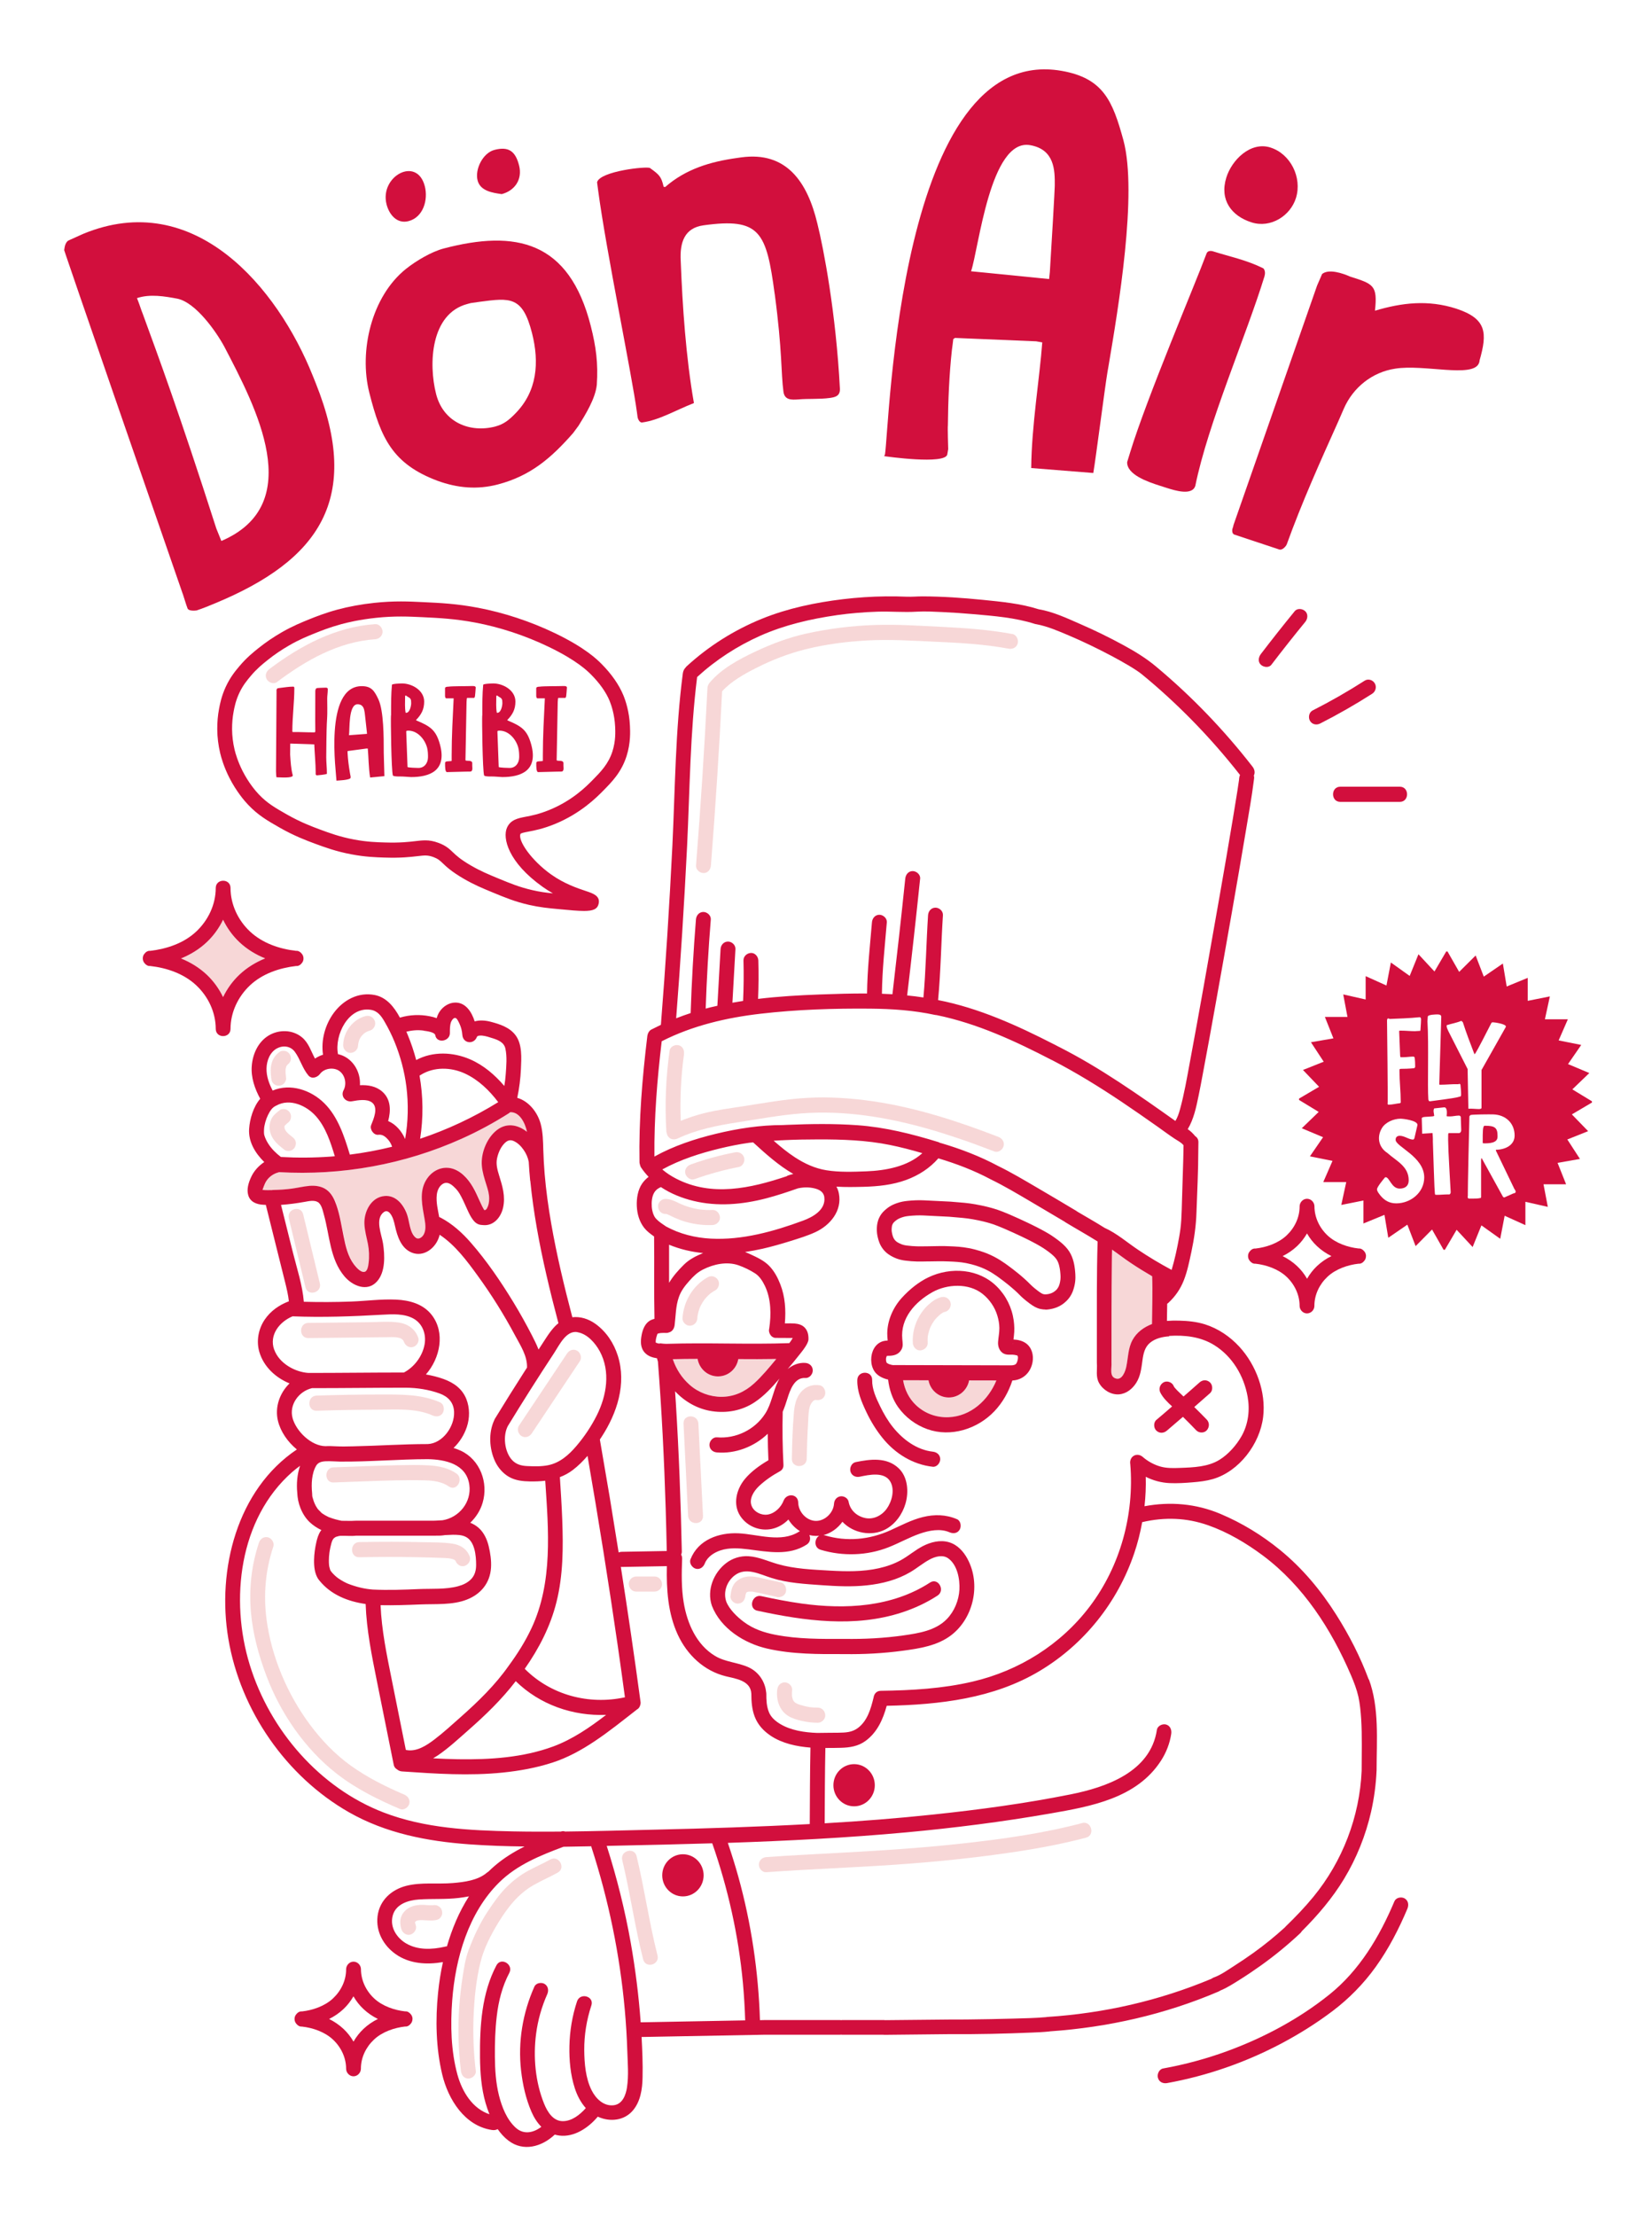 <?xml version="1.0" encoding="UTF-8"?>
<svg xmlns="http://www.w3.org/2000/svg" id="Ebene_1" version="1.1" viewBox="0 0 306.51 411.02">
  <defs>
    <style>
      .st0 {
        fill: #fff;
      }

      .st1 {
        fill: #f7d7d7;
      }

      .st2 {
        fill: #d20f3d;
      }
    </style>
  </defs>
  <rect class="st0" width="306.51" height="411.02"></rect>
  <g>
    <g id="ROSE">
      <path class="st1" d="M51.38,126.49c5.39-4.05,11.4-7.46,18.22-7.94.74-.05,1.38-.61,1.38-1.4,0-.72-.63-1.46-1.38-1.4-7.33.51-13.81,3.96-19.61,8.32-.6.45-.9,1.22-.49,1.92.35.6,1.28.96,1.89.5Z"></path>
      <path class="st1" d="M66.45,193.86c0-.11.01-.21.02-.31.04-.24.11-.47.19-.7.11-.23.23-.44.37-.65.17-.2.35-.39.54-.56.19-.13.39-.25.59-.35.15-.05.29-.11.44-.15.7-.17,1.19-1.02.96-1.73-.24-.74-.94-1.16-1.7-.98-2.39.59-4.17,2.94-4.19,5.43,0,.73.64,1.44,1.38,1.4.75-.03,1.37-.62,1.38-1.4Z"></path>
      <path class="st1" d="M53.11,197.79c.03-.06.06-.12.1-.18.07-.08.13-.15.21-.22.24-.19.43-.43.51-.74.09-.34.05-.78-.14-1.08-.19-.3-.47-.56-.82-.65-.35-.08-.76-.07-1.06.14-.78.53-1.32,1.32-1.54,2.25-.22.88-.15,1.76-.05,2.65.05.39.12.71.4.99.24.24.63.43.98.41.36-.02.73-.14.98-.41.23-.25.45-.63.4-.99-.07-.58-.13-1.15-.08-1.73.03-.15.07-.3.12-.44Z"></path>
      <path class="st1" d="M50.13,209.95c.36,1.49,1.55,2.45,2.7,3.32.27.2.75.23,1.06.14.32-.09.67-.34.82-.65.17-.33.25-.72.14-1.08-.12-.37-.33-.61-.63-.84-.1-.08-.2-.15-.3-.23-.05-.04-.1-.08-.15-.12-.21-.18-.42-.37-.6-.58-.03-.04-.06-.07-.09-.11-.06-.1-.13-.2-.19-.31-.03-.06-.05-.13-.09-.18.02.03.02.04.04.06-.03-.09-.04-.17-.06-.26,0-.06,0-.13,0-.19,0-.02,0-.04.01-.06,0,0,0,0,0,0,.03-.04.05-.09.07-.13.11-.11.21-.21.32-.31.04-.03.08-.06.11-.09.01,0,.02-.02.03-.03.3-.23.53-.46.63-.84.09-.34.05-.78-.14-1.08-.19-.3-.47-.56-.82-.65-.34-.08-.77-.08-1.06.14-.58.45-1.19.9-1.54,1.58-.4.77-.47,1.64-.27,2.49Z"></path>
      <path class="st1" d="M52.84,209.38s0,.01,0,.02c.04.12.1.14,0-.02Z"></path>
      <path class="st1" d="M59.34,237.99c-1.03-4.26-2.06-8.53-3.09-12.79-.42-1.75-3.09-1.01-2.66.75,1.03,4.26,2.06,8.53,3.09,12.79.42,1.75,3.09,1.01,2.66-.75Z"></path>
      <path class="st1" d="M57.2,248.15c3.3-.04,6.61-.07,9.91-.11,1.61-.02,3.21-.04,4.82-.05.81,0,2.64-.2,3.01.84.25.71.94,1.19,1.7.98.68-.19,1.21-1.01.96-1.73-.57-1.64-1.97-2.57-3.62-2.81-1.79-.26-3.68-.08-5.49-.06-3.76.04-7.52.08-11.29.13-1.77.02-1.78,2.83,0,2.81Z"></path>
      <path class="st1" d="M58.72,261.63c3.79-.12,7.59-.19,11.39-.2,3.33,0,7.04-.32,10.17,1.08.68.3,1.48.2,1.89-.5.34-.6.19-1.61-.49-1.92-3.49-1.56-7.28-1.47-11.02-1.47-3.98,0-7.95.07-11.93.2-1.77.06-1.78,2.86,0,2.81Z"></path>
      <path class="st1" d="M61.89,274.93c3.81-.12,7.62-.31,11.43-.39,1.87-.04,3.74-.05,5.6,0,1.51.04,3.07.25,4.35,1.13,1.47,1.02,2.86-1.42,1.39-2.42-1.48-1.02-3.34-1.39-5.1-1.49-1.9-.11-3.83-.06-5.73-.03-3.98.07-7.96.28-11.94.4-1.77.05-1.78,2.86,0,2.81Z"></path>
      <path class="st1" d="M86.2,290.41c.67-.19,1.23-1.02.96-1.73-.56-1.48-1.79-2.19-3.27-2.41-1.73-.26-3.52-.22-5.26-.26-3.99-.1-7.99-.1-11.98-.02-1.77.04-1.78,2.84,0,2.81,3.54-.07,7.08-.08,10.62-.01,1.72.03,3.45.08,5.17.15.54.02.9.04,1.37.16.2.05.41.13.49.18.03.02.14.11.17.13.06.07.07.13.03.02.27.71.93,1.2,1.7.98Z"></path>
      <path class="st1" d="M107.1,250.51c-.68-.41-1.47-.13-1.89.5-2.98,4.47-5.95,8.93-8.93,13.4-.42.63-.12,1.56.49,1.92.68.41,1.47.13,1.89-.5,2.98-4.47,5.95-8.93,8.93-13.4.42-.63.12-1.56-.49-1.92Z"></path>
      <path class="st1" d="M75.93,334.53c.22-.81-.27-1.43-.96-1.73-3.45-1.47-6.84-3.17-9.91-5.37-2.89-2.07-5.44-4.75-7.57-7.61-4.18-5.62-7.12-12.53-8.04-19.53-.59-4.53-.2-9.12,1.26-13.45.24-.72-.28-1.53-.96-1.73-.76-.21-1.46.26-1.7.98-1.4,4.17-1.89,8.64-1.48,13.03.37,4,1.42,7.83,2.82,11.57,2.63,7.03,7.17,13.63,13.05,18.23,3.58,2.8,7.65,4.81,11.8,6.58.69.29,1.52-.32,1.7-.98Z"></path>
      <path class="st1" d="M121.45,292.37h-3.41c-.35,0-.73.16-.98.41-.24.24-.42.64-.4.99.03.76.61,1.4,1.38,1.4h3.41c.35,0,.73-.16.98-.41s.42-.64.4-.99c-.03-.76-.61-1.4-1.38-1.4Z"></path>
      <path class="st1" d="M77.7,356.1c.17,0,.16-.01.1,0-.02,0-.04,0-.06,0-.01,0-.03,0-.04,0Z"></path>
      <path class="st1" d="M80.68,353.3c-.71.1-1.43,0-2.14-.03-.78-.03-1.56.06-2.29.37-.69.3-1.32.82-1.67,1.51-.43.85-.38,1.74-.1,2.64.22.7.97,1.22,1.7.98.69-.23,1.2-.98.96-1.73-.04-.13-.08-.27-.12-.4,0-.01-.01-.07-.02-.13,0,0,0-.02,0-.02.01-.02.02-.04.03-.05,0,0,0,0,0,0,0,0,.02-.02.02-.03.04-.04.09-.08.13-.12.05-.03.1-.05.14-.07.06-.02.13-.04.19-.06.06-.02.11-.03.17-.04,0,0,0,0,0,0-.02,0-.04,0-.06,0,.03,0,.07,0,.1,0,.02,0,.04,0,.06,0,.08,0,.16-.02.25-.02.27,0,.55,0,.82.02.61.04,1.21.09,1.82,0,.38-.05.69-.12.98-.41.24-.24.42-.64.4-.99-.02-.36-.13-.74-.4-.99-.25-.23-.62-.46-.98-.41ZM76.98,356.43s0-.02,0-.02c0,0,0,0,0,.02ZM77.09,356.35s.03-.04.06-.06c-.03.03-.06.06-.06.06ZM77.29,356.22c-.05.02-.08.02,0,0h0ZM77.35,356.19s.04-.02.05-.03c-.01,0-.03.02-.05.03Z"></path>
      <path class="st1" d="M102.1,344.85c-1.35.76-2.77,1.37-4.13,2.11-1.38.75-2.62,1.69-3.76,2.79-1.45,1.39-2.64,3.1-3.75,4.78-1.46,2.22-2.59,4.66-3.52,7.15-.61,1.62-.87,3.39-1.13,5.1-.27,1.77-.47,3.54-.6,5.33-.28,3.99-.17,8,.31,11.97.09.75.57,1.4,1.38,1.4.68,0,1.47-.65,1.38-1.4-.41-3.39-.55-6.81-.41-10.22.14-3.33.48-6.73,1.28-9.96.65-2.63,1.96-5.13,3.36-7.42.83-1.36,1.8-2.75,2.87-3.93,1.05-1.16,2.23-2.15,3.58-2.93,1.48-.85,3.05-1.51,4.53-2.34,1.56-.87.17-3.3-1.39-2.42Z"></path>
      <path class="st1" d="M118.11,344.23c-.43-1.75-3.09-1.01-2.66.75,1.48,6.09,2.33,12.33,3.88,18.4.45,1.75,3.11,1.01,2.66-.75-1.55-6.08-2.4-12.31-3.88-18.4Z"></path>
      <path class="st1" d="M200.77,338.1c-7.3,1.93-14.78,2.97-22.27,3.79-7.71.85-15.43,1.34-23.17,1.75-4.39.23-8.77.46-13.15.77-.74.05-1.38.61-1.38,1.4,0,.72.63,1.46,1.38,1.4,7.85-.56,15.71-.84,23.56-1.37,7.71-.52,15.43-1.31,23.08-2.47,4.27-.65,8.51-1.47,12.69-2.57,1.72-.45.99-3.16-.73-2.71Z"></path>
      <path class="st1" d="M145.58,312c-.82.04-1.29.62-1.38,1.4-.21,1.84.4,3.77,1.98,4.79.76.49,1.7.76,2.58.96.98.22,1.98.34,2.98.34.72,0,1.41-.65,1.38-1.4-.03-.76-.61-1.4-1.38-1.4-.39,0-.78-.02-1.17-.06-.1,0-.2-.02-.3-.03-.01,0-.02,0-.03,0-.19-.03-.39-.07-.58-.11-.38-.08-.76-.18-1.14-.3-.17-.05-.34-.11-.5-.17-.02,0-.02,0-.03-.01,0,0,0,0-.02-.01-.08-.04-.15-.08-.23-.12-.07-.04-.15-.09-.22-.13,0,0,0,0-.01,0-.05-.05-.11-.1-.16-.16,0-.01-.03-.03-.05-.06-.03-.04-.06-.08-.06-.09-.04-.07-.08-.13-.11-.2-.01-.03-.03-.05-.04-.08,0,0,0,0,0,0-.01-.04-.02-.08-.02-.09-.05-.15-.08-.3-.11-.46,0-.03-.01-.06-.02-.08,0-.05,0-.11,0-.12-.02-.33,0-.67.03-1,.08-.73-.69-1.44-1.38-1.4ZM147.14,315.27s-.03-.05-.05-.11c.01.03.03.06.05.11Z"></path>
      <path class="st1" d="M144.12,296.17c.7.16,1.53-.21,1.7-.98.16-.71-.21-1.56-.96-1.73-.9-.2-1.79-.4-2.69-.59-.93-.21-1.89-.48-2.85-.51-.97-.04-1.92.26-2.67.9-.81.69-1,1.74-1.12,2.74-.09.73.7,1.44,1.38,1.4.82-.04,1.29-.62,1.38-1.4,0,0,0,0,0,0,.01-.08.03-.16.04-.24.01-.06.14-.38.1-.32.01-.02.03-.04.04-.07,0,0,0,0,.01-.01.01-.01.01-.01.02-.02.04-.02.07-.05.11-.07.02,0,.03-.01.04-.02.05-.02.11-.04.17-.05.04-.01.09-.02.13-.03.02,0,.05,0,.1,0,.14,0,.28,0,.42,0,.08,0,.12.01.13.01.07.01.13.02.2.03,1.45.27,2.89.63,4.33.95Z"></path>
      <path class="st1" d="M126.82,264.03c.28,5.69.57,11.39.85,17.08.09,1.8,2.85,1.81,2.76,0-.28-5.69-.57-11.39-.85-17.08-.09-1.8-2.85-1.81-2.76,0Z"></path>
      <path class="st1" d="M131.93,239.79c.25-.18.52-.35.79-.5.63-.35.89-1.3.49-1.92-.42-.66-1.21-.88-1.89-.5-2.73,1.51-4.49,4.45-4.69,7.59-.05.73.67,1.44,1.38,1.4.79-.04,1.33-.62,1.38-1.4,0-.04,0-.19.01-.32,0,.02.01,0,.03-.11.01-.08.03-.16.04-.23.06-.31.14-.62.24-.92.04-.13.09-.26.14-.39.03-.07.06-.14.09-.2.14-.29.29-.56.46-.83.08-.12.15-.24.24-.35,0,0,.04-.06.07-.1.02-.03.04-.06.05-.07.2-.24.41-.48.64-.69.11-.11.23-.21.35-.32.04-.04.11-.07.14-.12,0,0-.01.01-.02.02.01-.01.02-.02.04-.03ZM129.42,244s0,0,0,0c0,0,0,0,0,0Z"></path>
      <path class="st1" d="M131.89,239.82c-.09.08-.14.17,0,0h0Z"></path>
      <path class="st1" d="M123.81,225.21c.07.02.14.05.21.08.01,0,.06.03.13.06.32.16.64.32.96.46.75.33,1.52.63,2.32.84,1.55.42,3.17.61,4.77.54.72-.03,1.41-.63,1.38-1.4-.03-.74-.61-1.43-1.38-1.4-1.59.06-2.82-.08-4.33-.53-.73-.22-1.33-.45-1.92-.74-.8-.39-1.57-.77-2.48-.78-.72,0-1.41.65-1.38,1.4.03.77.61,1.4,1.38,1.4.07,0,.11,0,.13,0,.07.02.14.03.21.05Z"></path>
      <path class="st1" d="M136.36,213.71c-2.8.54-5.55,1.29-8.23,2.26-.68.24-1.2.97-.96,1.73.22.68.97,1.24,1.7.98,2.68-.96,5.43-1.72,8.23-2.26.71-.14,1.18-1.05.96-1.73-.25-.77-.94-1.13-1.7-.98Z"></path>
      <path class="st1" d="M149.67,270.53c.05-2.33.14-4.65.28-6.97.05-.93.04-1.92.34-2.81.17-.49.65-1.2,1.09-1.12.73.13,1.49-.2,1.7-.98.18-.68-.23-1.59-.96-1.73-1.33-.24-2.63.21-3.52,1.26-.91,1.08-1.18,2.43-1.3,3.8-.25,2.84-.32,5.7-.38,8.55-.04,1.81,2.72,1.81,2.76,0Z"></path>
      <path class="st1" d="M174.48,243.74s.02-.01,0,0h0Z"></path>
      <path class="st1" d="M174.56,243.68c.16-.11.33-.22.5-.31.01,0,.01,0,.02-.01.1-.03.2-.06.31-.09.71-.16,1.18-1.03.96-1.73-.24-.75-.94-1.15-1.7-.98-.94.21-1.78.84-2.48,1.49-.62.58-1.16,1.27-1.59,2.01-.86,1.48-1.32,3.25-1.22,4.98.04.73.61,1.44,1.38,1.4.71-.03,1.42-.62,1.38-1.4-.02-.34-.02-.69.01-1.03,0-.02,0-.08,0-.14,0-.01,0-.03.02-.08.03-.18.06-.36.11-.53.08-.34.2-.66.31-.99,0,0,0,0,0,0,0,0,0,0,0,0,.03-.07.06-.13.09-.2.08-.16.16-.32.25-.48.15-.26.32-.52.49-.76.02-.03.04-.05.05-.07.06-.07.12-.14.18-.2.11-.12.22-.24.33-.35.13-.13.26-.25.4-.36.03-.02.08-.06.11-.09-.02.01-.05.03-.1.07.06-.04.12-.09.17-.13ZM175.1,243.35c.06-.03.06-.02,0,0h0Z"></path>
      <path class="st1" d="M123.72,210.18c.03.16.07.32.15.45.41.71,1.21.82,1.89.5,3.57-1.68,7.35-2.41,11.22-3.01,3.93-.6,7.87-1.35,11.83-1.64,7.78-.58,15.54.67,23.02,2.77,4.29,1.21,8.51,2.69,12.67,4.3.7.27,1.51-.3,1.7-.98.21-.79-.26-1.46-.96-1.73-7.57-2.93-15.35-5.46-23.39-6.62-3.98-.57-7.99-.84-12-.62-4.12.22-8.2.98-12.27,1.61-2.3.35-4.62.66-6.88,1.22-1.5.37-2.96.86-4.4,1.44-.15-4.1.04-8.22.6-12.29.1-.75-.18-1.51-.96-1.73-.65-.18-1.59.22-1.7.98-.69,4.95-.91,9.94-.61,14.93,0,.15.04.28.09.41Z"></path>
      <path class="st1" d="M130.52,161.92c.8,0,1.32-.64,1.38-1.4.85-10.76,1.54-21.54,2.08-32.32,1.73-1.88,4.08-3.19,6.34-4.33,2.88-1.47,5.94-2.65,9.07-3.44,3.8-.95,7.71-1.45,11.61-1.66,4.16-.22,8.3.05,12.45.24,4.58.2,9.16.45,13.68,1.29.73.14,1.49-.2,1.7-.98.18-.68-.23-1.59-.96-1.73-4.24-.79-8.53-1.11-12.83-1.32-4.24-.2-8.49-.51-12.73-.36-4.26.14-8.51.67-12.67,1.58-3.3.73-6.5,1.93-9.56,3.38-2.98,1.41-6.26,3.15-8.42,5.75-.09.1-.15.21-.21.33-.11.18-.18.4-.19.66-.55,10.98-1.25,21.95-2.12,32.9-.06.76.68,1.4,1.38,1.4Z"></path>
      <path class="st1" d="M41.39,184.92c.75-1.56,1.78-2.98,3.03-4.16,1.41-1.33,3.04-2.31,4.78-3.02-1.74-.71-3.36-1.69-4.78-3.01-1.25-1.18-2.28-2.6-3.03-4.16-.75,1.56-1.78,2.98-3.03,4.16-1.41,1.33-3.04,2.31-4.78,3.02,1.74.71,3.36,1.69,4.78,3.01,1.25,1.18,2.28,2.6,3.03,4.16Z"></path>
      <path class="st1" d="M94.44,206.45c-2.81,1.78-5.74,3.36-8.76,4.72-10.63,4.78-22.28,6.87-33.87,6.2-.74.19-1.39.53-1.93,1.09-.64.65-.86,1.34-1.14,2.17,0,0,0,.02,0,.04.02,0,.03,0,.04,0,.59.07,1.2.04,1.79.03,1.23-.01,2.45-.09,3.67-.26,1.09-.15,2.17-.42,3.28-.51,1.04-.08,2.16.07,3.04.67,1.01.69,1.51,1.78,1.91,2.91.66,1.88.94,3.87,1.34,5.83.37,1.79.8,3.71,1.93,5.19.38.5,1.19,1.49,1.92,1.36.59-.1.72-1.15.78-1.64.16-1.18.11-2.42-.13-3.58-.25-1.24-.61-2.48-.65-3.75-.06-2.11,1.11-4.58,3.32-5.04,2.28-.47,3.83,1.31,4.57,3.28.5,1.33.5,3.54,1.67,4.41.38.28.93.09,1.3-.39.63-.83.49-2.04.32-3.01-.42-2.41-1.08-5.05.27-7.3,1.23-2.05,3.6-2.93,5.74-1.78,1.69.9,2.8,2.63,3.6,4.34.35.75.67,1.51,1.04,2.25.13.26.27.51.42.75.07,0,.13-.01.16-.01.03,0,.09-.07.02,0,.17-.17-.04.06.14-.1.03-.03.05-.04.07-.06.05-.07.09-.14.13-.21.27-.47.37-1.09.38-1.72.01-.91-.22-1.67-.54-2.67-.36-1.15-.72-2.28-.82-3.49-.18-2.21.82-4.8,2.45-6.29,1.94-1.77,4.17-1.34,5.93.03-.34-1.62-1.36-3.72-3.11-3.63-.07.07-.16.14-.25.19Z"></path>
      <path class="st1" d="M127.97,256.84c1.62,1.43,3.76,2.2,5.9,2.21,2.29,0,4.33-.92,6.02-2.46,1.52-1.37,2.83-2.98,4.14-4.56-2.35.04-4.7.04-7.05.02-.33,1.82-1.89,3.21-3.77,3.21s-3.47-1.41-3.78-3.25c-1.54,0-3.07.02-4.61.06.63,1.83,1.67,3.48,3.14,4.77Z"></path>
      <path class="st1" d="M207.14,255.69c1.07.23,1.64-1.36,1.83-2.21.36-1.68.31-3.4,1.15-4.95.78-1.43,2.15-2.41,3.62-2.97.02-2.95.14-5.9.03-8.86-1.36-.79-2.69-1.61-4-2.49-1.16-.78-2.28-1.65-3.44-2.45-.02.81-.03,1.61-.04,2.42-.07,6.17-.07,12.34-.07,18.52,0,0,0,0,0,0,.08,1.05-.48,2.7.92,3Z"></path>
      <path class="st1" d="M184.54,256.01c-1.57,0-3.15,0-4.72-.01-.34,1.81-1.9,3.17-3.77,3.17s-3.44-1.38-3.77-3.19c-1.57,0-3.14-.01-4.71-.01.29,1.77,1.07,3.38,2.41,4.64,1.64,1.54,3.83,2.31,6.05,2.22,3.99-.17,7.24-2.98,8.85-6.82h-.33Z"></path>
    </g>
    <g id="RED">
      <path class="st2" d="M258.73,352.58c-2.78,6.61-6.51,12.87-12.13,17.36-5.63,4.51-12.2,8-18.93,10.46-3.86,1.41-7.83,2.48-11.87,3.21-.73.13-1.15,1.04-.96,1.73.21.79.96,1.11,1.7.98,7.4-1.34,14.58-3.84,21.25-7.37,3.3-1.75,6.49-3.75,9.48-6.01s5.74-5.04,8-8.2c2.38-3.32,4.26-6.97,5.85-10.74.29-.7.2-1.5-.49-1.92-.58-.35-1.59-.2-1.89.5h0Z"></path>
      <path class="st2" d="M224.51,256.38c-.58-.54-1.37-.52-1.95,0-.98.88-1.98,1.74-2.97,2.61-.23-.22-.46-.44-.69-.66-.24-.23-.49-.46-.71-.71-.06-.07-.12-.14-.18-.21-.02-.03-.05-.06-.07-.09-.06-.08-.05-.06.05.06-.12-.07-.23-.35-.29-.47-.35-.64-1.27-.91-1.89-.5-.64.42-.87,1.23-.49,1.92.52.97,1.33,1.75,2.15,2.5-.97.84-1.94,1.68-2.92,2.5-.56.47-.52,1.5,0,1.99.59.55,1.36.5,1.95,0,1-.85,1.99-1.71,2.98-2.56.83.82,1.66,1.65,2.47,2.5.51.53,1.45.55,1.95,0,.51-.57.54-1.42,0-1.99-.76-.79-1.54-1.56-2.32-2.33.98-.86,1.96-1.71,2.93-2.57.55-.48.52-1.5,0-1.99Z"></path>
      <path class="st2" d="M140.51,298.71c8.8,1.91,18.14,3.18,26.89.31,2.3-.76,4.51-1.78,6.55-3.11,1.49-.97.11-3.4-1.39-2.42-7.05,4.58-15.73,5.02-23.81,3.9-2.52-.35-5.02-.84-7.5-1.38-1.73-.38-2.47,2.33-.73,2.71h0Z"></path>
      <path class="st2" d="M179.52,289.12c-.76-1.41-1.9-2.66-3.46-3.11-1.63-.47-3.36-.03-4.83.72-1.43.73-2.65,1.82-4.05,2.59-1.29.72-2.69,1.2-4.12,1.52-2.98.67-6.07.61-9.09.44-3.22-.19-6.55-.31-9.67-1.21-1.81-.52-3.52-1.34-5.42-1.46-1.48-.09-2.95.36-4.13,1.26-2.34,1.78-3.66,5.02-2.67,7.92,1.64,4.25,6.06,6.99,10.26,7.95,4.68,1.07,9.54,1.04,14.31,1.02,3.62.06,7.24-.14,10.84-.62,3.12-.42,6.45-.92,9.03-2.91,4.13-3.19,5.5-9.45,3-14.1ZM178.01,294.8c-.11,2-.94,4.03-2.34,5.47-2.07,2.13-5.21,2.62-8,3.02-3.64.52-7.33.71-11.01.65-4.28.02-8.62.06-12.84-.77-2.06-.4-4.01-1.06-5.72-2.31-1.29-.94-2.8-2.4-3.35-3.83-.59-1.72.06-3.7,1.54-4.85,2.1-1.64,4.66-.22,6.91.48,2.98.93,6.16,1.1,9.26,1.32,2.79.2,5.6.33,8.38.03,2.81-.3,5.58-1,8.04-2.44,1.25-.73,2.36-1.69,3.64-2.37,1-.53,2.38-.92,3.39-.21,1.71,1.19,2.2,3.87,2.1,5.81Z"></path>
      <path class="st2" d="M159.06,255.94c-.05,2.1.8,4.06,1.68,5.92.82,1.73,1.82,3.36,3.02,4.84,2.35,2.9,5.62,4.91,9.31,5.32.74.08,1.38-.7,1.38-1.4,0-.83-.64-1.32-1.38-1.4-2.96-.33-5.51-2.22-7.36-4.5-.97-1.2-1.76-2.56-2.43-3.95-.73-1.5-1.49-3.12-1.46-4.83.04-1.81-2.72-1.81-2.76,0h0Z"></path>
      <path class="st2" d="M235.89,123.28c2.05-2.68,4.14-5.33,6.28-7.94.46-.56.58-1.44,0-1.99-.51-.48-1.46-.6-1.95,0-2.14,2.61-4.23,5.26-6.28,7.94-.44.58-.6,1.43,0,1.99.49.46,1.48.62,1.95,0h0Z"></path>
      <path class="st2" d="M244.94,134.18c3.3-1.68,6.52-3.52,9.65-5.52.63-.4.88-1.25.49-1.92s-1.25-.91-1.89-.5c-3.12,2-6.34,3.84-9.65,5.52-.67.34-.85,1.3-.49,1.92.4.69,1.22.84,1.89.5h0Z"></path>
      <path class="st2" d="M259.73,145.9c-3.69,0-7.37,0-11.06,0-1.78,0-1.78,2.81,0,2.81,3.69,0,7.37,0,11.06,0,1.78,0,1.78-2.81,0-2.81h0Z"></path>
      <path class="st2" d="M76.54,374.43c0-.36-.13-.66-.33-.89-.26-.33-.63-.56-1.05-.52-1.97-.22-4.22-.97-5.76-2.42-1.51-1.42-2.42-3.36-2.43-5.4,0-.02,0-.04,0-.06-.02-.39-.2-.74-.48-.99-.24-.22-.56-.35-.9-.35h0c-.36,0-.69.15-.93.39-.26.25-.42.59-.44.96,0,.02,0,.04,0,.06,0,2.04-.91,3.97-2.43,5.4-1.54,1.45-3.8,2.2-5.76,2.42-.44-.05-.83.21-1.09.56-.18.22-.29.5-.29.84,0,.36.13.66.33.89.26.33.63.56,1.05.52,1.97.22,4.22.97,5.76,2.42,1.51,1.42,2.42,3.36,2.43,5.4,0,.02,0,.04,0,.06.02.39.2.74.48.99.24.22.55.35.89.35h0c.36,0,.69-.15.93-.39.26-.25.42-.59.44-.96,0-.02,0-.04,0-.06,0-2.04.91-3.97,2.43-5.4,1.54-1.45,3.8-2.2,5.76-2.42.44.05.83-.21,1.09-.56.18-.22.29-.5.29-.84ZM67.44,376.27c-.73.69-1.35,1.49-1.85,2.36-.5-.87-1.13-1.68-1.86-2.36-.81-.76-1.71-1.36-2.67-1.84.96-.47,1.86-1.08,2.67-1.84.73-.69,1.35-1.49,1.85-2.36.5.87,1.13,1.68,1.86,2.36.81.76,1.71,1.36,2.67,1.84-.96.47-1.86,1.08-2.67,1.84Z"></path>
      <path class="st2" d="M253.45,232.95c0-.36-.13-.66-.33-.89-.26-.33-.63-.56-1.05-.52-1.97-.22-4.22-.97-5.76-2.42-1.51-1.42-2.42-3.36-2.43-5.4,0-.02,0-.04,0-.06-.02-.39-.2-.74-.48-.99-.24-.22-.56-.35-.9-.35h0c-.36,0-.69.15-.93.39-.26.25-.42.59-.44.96,0,.02,0,.04,0,.06,0,2.04-.91,3.97-2.43,5.4-1.54,1.45-3.8,2.2-5.76,2.42-.44-.05-.83.21-1.09.56-.18.22-.29.5-.29.84,0,.36.13.66.33.89.26.33.63.56,1.05.52,1.97.22,4.22.97,5.76,2.42,1.51,1.42,2.42,3.36,2.43,5.4,0,.02,0,.04,0,.06.02.39.2.74.48.99.24.22.55.35.89.35h0c.36,0,.68-.15.93-.38.26-.25.43-.59.44-.96,0-.02,0-.04,0-.06,0-2.04.91-3.97,2.43-5.4,1.54-1.45,3.8-2.2,5.76-2.42.44.05.83-.21,1.09-.56.18-.22.29-.5.29-.84ZM244.36,234.79c-.73.69-1.35,1.49-1.85,2.36-.5-.87-1.13-1.68-1.86-2.36-.81-.76-1.71-1.36-2.67-1.84.96-.47,1.86-1.08,2.67-1.84.73-.69,1.35-1.49,1.85-2.36.5.87,1.13,1.68,1.86,2.36.81.76,1.71,1.36,2.67,1.84-.96.47-1.86,1.08-2.67,1.84Z"></path>
      <path class="st2" d="M56.31,177.75c0-.36-.13-.66-.33-.89-.26-.33-.63-.56-1.05-.52-3.09-.35-6.24-1.42-8.56-3.6-2.2-2.07-3.59-4.98-3.6-8.05,0-.02,0-.04,0-.06-.03-.86-.7-1.3-1.37-1.29-.67,0-1.34.43-1.37,1.29,0,.02,0,.04,0,.06-.01,3.07-1.4,5.97-3.6,8.05-2.31,2.18-5.48,3.24-8.56,3.6-.44-.05-.83.21-1.09.56-.18.22-.29.5-.29.84,0,.36.13.66.33.89.26.33.63.56,1.05.52,3.09.35,6.24,1.42,8.56,3.6,2.2,2.07,3.59,4.98,3.6,8.05,0,.02,0,.04,0,.06.03.86.7,1.3,1.37,1.29.67,0,1.34-.43,1.37-1.29,0-.02,0-.04,0-.06.01-3.07,1.4-5.97,3.6-8.05,2.31-2.18,5.48-3.24,8.56-3.6.44.05.83-.21,1.09-.56.18-.22.29-.5.29-.84ZM44.42,180.76c-1.25,1.18-2.28,2.6-3.03,4.16-.75-1.56-1.78-2.98-3.03-4.16-1.42-1.33-3.04-2.31-4.78-3.01,1.74-.71,3.37-1.69,4.78-3.02,1.25-1.18,2.28-2.6,3.03-4.16.75,1.56,1.78,2.98,3.03,4.16,1.42,1.33,3.04,2.31,4.78,3.01-1.74.71-3.37,1.69-4.78,3.02Z"></path>
      <path class="st2" d="M193.97,242.86c-.27,0-.58-.03-.92-.1-.73-.16-1.28-.49-1.98-1-1.12-.82-1.76-1.47-1.78-1.5-1.37-1.41-2.94-2.57-3.61-3.07-.87-.65-1.95-1.45-3.55-2.1-.39-.16-1.45-.56-2.87-.84-1.16-.22-2.06-.26-3.3-.31-1.22-.05-2.19-.03-3.8,0h-.26c-1.12.03-2.39.05-3.97-.16-.4-.05-1.32-.18-2.36-.73-.38-.2-1.09-.58-1.72-1.38-.64-.82-.85-1.63-.97-2.12-.08-.32-.26-1.05-.18-2.01.03-.37.09-1.06.48-1.82.4-.79.93-1.23,1.25-1.5.82-.69,1.61-.96,2.04-1.11h0c.67-.23,1.25-.33,1.91-.4,1.02-.11,2.12-.15,3.1-.1,3.15.15,4.55.22,4.87.24,2.15.17,3.23.25,4.63.5,1.7.3,2.99.66,3.47.81.79.24,1.88.6,4.72,1.9,4.46,2.04,5.88,3.02,6.41,3.4,1.85,1.29,2.74,2.25,3.28,3.55.48,1.15.58,2.37.62,2.83.05.6.13,1.5-.13,2.61-.12.5-.31,1.33-.95,2.21-.23.32-.75.93-1.59,1.43-.59.35-1.26.59-1.95.7-.21.03-.52.09-.91.09ZM174.41,231.09c.55,0,1.08,0,1.66.03,1.31.05,2.35.1,3.71.36,1.6.31,2.8.76,3.38.99,1.91.78,3.19,1.74,4.13,2.43.67.5,2.43,1.81,3.95,3.37,0,0,.52.53,1.43,1.2.59.43.78.5.95.54.31.07.58.02.82-.01.35-.06.7-.18.99-.35.45-.27.71-.59.77-.69.3-.41.39-.81.47-1.17.15-.67.11-1.21.06-1.72-.03-.34-.11-1.24-.42-1.98-.27-.65-.73-1.24-2.3-2.33-.48-.33-1.75-1.22-5.99-3.15-2.68-1.22-3.66-1.55-4.37-1.76-.43-.13-1.6-.46-3.16-.73-1.27-.22-2.3-.3-4.37-.47-.29-.02-2.08-.11-4.79-.24-.84-.04-1.79,0-2.67.09-.58.06-.93.14-1.31.27h0c-.31.11-.75.26-1.18.62-.21.18-.41.34-.55.62-.14.27-.16.52-.18.78-.04.49.05.85.1,1.07.09.35.18.71.45,1.06.26.34.57.5.84.64.6.32,1.14.39,1.43.43,1.37.18,2.48.16,3.56.14h.21c.94-.02,1.67-.04,2.35-.04Z"></path>
      <path class="st2" d="M108.37,168.94c-1.12,0-2.63-.14-4.63-.33-2.07-.19-3.57-.34-5.57-.79-2.63-.6-4.53-1.39-6.73-2.3-1.96-.81-3.51-1.45-5.43-2.57-2.21-1.29-3.17-2.19-3.86-2.85-.58-.55-.86-.82-1.7-1.14-1.07-.4-1.64-.34-3.01-.18-1.29.15-3.05.36-6.08.26-1.59-.05-3.58-.11-6.16-.6-2.89-.54-5.02-1.34-6.74-1.97-1.61-.6-3.82-1.42-6.53-2.96-2.25-1.28-4.02-2.29-5.9-4.27-.61-.64-2.17-2.42-3.5-5.05-1-1.98-1.48-3.68-1.68-4.52-.34-1.44-.53-2.92-.54-4.4-.01-1.3.1-2.6.34-3.85.16-.86.44-2.31,1.23-4.03.85-1.84,1.85-3.03,2.58-3.89,1.3-1.53,2.47-2.48,3.51-3.31,1.29-1.04,2.78-2.05,4.31-2.93,2.07-1.19,3.73-1.85,5.18-2.44,1.05-.42,2.81-1.13,5.17-1.77,2.03-.55,4.47-1,6.86-1.25,3.66-.39,6.4-.26,9.04-.13,3.18.15,6.19.29,10.15,1.04,4.8.91,9.73,2.53,14.25,4.7,5.7,2.73,7.92,4.96,8.65,5.69,1.86,1.86,3.26,3.87,4.07,5.82.41.99,1.11,3.04,1.23,5.7.05,1.03.15,3.16-.63,5.61-.96,3-2.71,4.77-4.41,6.49-1.12,1.13-4.09,4.14-8.92,6.11-2.13.87-3.72,1.18-4.88,1.4-.75.14-1.39.27-1.47.43-.53,1.18,1.98,4.88,5.68,7.51,2.44,1.74,4.95,2.57,6.44,3.07,1.32.44,2.69.89,2.39,2.33h0c-.22,1.03-1.01,1.37-2.73,1.37ZM78.92,155.85c.76,0,1.52.12,2.48.48,1.35.51,1.97,1.1,2.62,1.72.63.6,1.41,1.34,3.35,2.46,1.77,1.03,3.24,1.64,5.1,2.41,2.18.9,3.9,1.61,6.3,2.16,1.38.32,2.48.47,3.82.6-.62-.35-1.26-.75-1.91-1.21-6.42-4.57-7.47-9.07-6.61-10.98.67-1.48,2.02-1.74,3.46-2.02,1.11-.21,2.48-.48,4.37-1.25,4.3-1.75,6.89-4.38,8-5.5,1.53-1.55,2.98-3.02,3.73-5.37.63-1.95.54-3.74.5-4.6-.11-2.24-.69-3.94-1.02-4.76-.66-1.61-1.86-3.3-3.46-4.9-.65-.65-2.62-2.62-7.89-5.15-4.31-2.07-9-3.62-13.58-4.48-3.78-.71-6.69-.85-9.78-1-2.54-.12-5.18-.25-8.63.12-3.04.32-5.33.87-6.43,1.17-2.2.6-3.87,1.27-4.86,1.67-1.38.55-2.94,1.18-4.84,2.28-1.41.81-2.78,1.74-3.96,2.69-.99.79-2.01,1.61-3.13,2.94-.66.78-1.49,1.76-2.18,3.25-.65,1.41-.87,2.59-1.02,3.37-.2,1.07-.3,2.18-.29,3.29.01,1.26.17,2.53.46,3.77.17.72.59,2.17,1.45,3.9,1.16,2.3,2.5,3.83,3.02,4.38,1.59,1.68,3.05,2.51,5.26,3.77,2.52,1.43,4.6,2.21,6.13,2.78,1.71.63,3.64,1.35,6.3,1.85,2.38.45,4.25.51,5.74.55,2.83.09,4.48-.11,5.68-.25.65-.08,1.22-.14,1.8-.14Z"></path>
      <ellipse class="st2" cx="126.71" cy="347.79" rx="3.84" ry="3.91"></ellipse>
      <ellipse class="st2" cx="158.47" cy="331.08" rx="3.84" ry="3.91"></ellipse>
      <path class="st2" d="M253.96,311.5c-1.56-4.21-3.62-8.22-6.01-12-2.86-4.53-6.29-8.66-10.44-12.04-3.38-2.76-7.07-5.01-11.07-6.7-4.52-1.91-9.35-2.31-14.09-1.42.2-1.81.28-3.64.23-5.46,1.37.69,2.87,1.1,4.45,1.17,1.42.06,2.86-.03,4.27-.15,1.25-.1,2.53-.25,3.74-.6,4.86-1.42,8.7-6.48,9.32-11.49.57-4.66-1.3-9.67-4.41-13.05-1.75-1.9-3.92-3.37-6.37-4.15-1.56-.49-3.19-.65-4.81-.69-.74-.02-1.5-.01-2.26.05.01-1.06.03-2.12.05-3.18.07-.05.14-.1.21-.16,1.28-1.19,2.24-2.56,2.88-4.2.66-1.68,1.02-3.51,1.4-5.27.51-2.4.86-4.81.94-7.26.13-3.85.34-7.7.34-11.55,0-.5.01-.99.02-1.48.02-.55-.23-.93-.58-1.15-.41-.5-.85-.94-1.4-1.31,1.12-1.86,1.57-4.05,2.01-6.18.27-1.3.52-2.61.76-3.92.85-4.48,1.66-8.96,2.46-13.44,1.01-5.6,2-11.19,2.98-16.79.89-5.08,1.77-10.16,2.62-15.24.51-3.04,1.06-6.09,1.44-9.15.02-.13.03-.27.05-.4.02-.16-.01-.31-.06-.46.28-.53.14-1.16-.24-1.65-5.3-6.82-11.31-13.07-17.93-18.59-1.87-1.56-3.9-2.79-6.03-3.95-2.62-1.43-5.31-2.74-8.05-3.93-2.44-1.07-5.03-2.28-7.67-2.72-3.34-1.07-6.96-1.4-10.42-1.75-3.71-.37-7.44-.63-11.16-.64-.98,0-1.94.1-2.92.06-1.3-.06-2.6-.07-3.89-.06-2.64.03-5.28.21-7.9.52-5.12.62-10.25,1.68-15.06,3.63-5.13,2.09-9.85,5.05-13.95,8.81-.1.09-.17.18-.23.27-.27.26-.43.64-.49,1.05-1.39,10.61-1.43,21.33-1.94,32.01-.55,11.07-1.25,22.12-2.13,33.17-.51.24-1.02.49-1.52.75-.02.01-.04.03-.07.04-.54.19-.85.72-.93,1.32-.94,7.75-1.59,15.56-1.45,23.37,0,.17.04.32.09.46.03.18.1.37.23.56.41.61.87,1.17,1.37,1.69-.46.35-.87.77-1.21,1.26-.79,1.15-1.04,2.76-.98,4.14.06,1.46.47,2.92,1.38,4.07.49.62,1.12,1.09,1.76,1.54.02.03.04.05.07.07.06,5.08-.04,10.17.07,15.25-.29.08-.58.18-.84.33-.92.54-1.35,1.65-1.54,2.66-.23,1.17-.26,2.42.63,3.34.61.63,1.4.86,2.22.99.05.2.1.41.17.61.71,9.07,1.16,18.17,1.44,27.26.08,2.62.15,5.24.2,7.87-2.8.05-5.59.1-8.39.15-.19,0-.37.05-.54.12-.54-3.41-1.09-6.81-1.65-10.22-.6-3.57-1.21-7.14-1.83-10.71,0,0,0-.01,0-.02.11-.17.23-.33.33-.5,2.85-4.37,4.64-9.81,3.01-15-.75-2.37-2.13-4.47-4.14-5.93-1.33-.96-2.85-1.41-4.31-1.24-1.51-5.74-2.9-11.52-3.92-17.38-.53-3.06-.96-6.13-1.22-9.23-.12-1.5-.21-2.99-.25-4.49-.04-1.57-.07-3.18-.47-4.71-.58-2.21-2.23-4.27-4.36-4.88.37-1.75.6-3.54.68-5.33.09-2.04.28-4.61-1.02-6.31-1.1-1.45-2.91-2.03-4.59-2.47-1-.26-2.05-.33-2.97-.07-.57-1.8-1.69-3.5-3.59-3.49-1.18,0-2.31.74-2.95,1.73-.23.36-.39.75-.51,1.16-.44-.16-.88-.27-1.3-.35-1.81-.36-3.66-.28-5.44.23-.03,0-.05.02-.08.03-1.06-1.98-2.48-3.77-4.67-4.2-3.01-.59-5.8.89-7.59,3.3-1.61,2.18-2.41,5.06-2.01,7.77-.53.17-1.03.41-1.49.72-.74-1.36-1.16-2.9-2.41-3.94-1.75-1.45-4.29-1.49-6.2-.33-1.94,1.18-2.95,3.41-3.12,5.64-.17,2.13.56,4.23,1.57,6.08-1.29,1.49-1.94,3.78-2.06,5.58-.16,2.41,1.14,4.51,2.81,6.16-1.04.69-1.92,1.65-2.44,2.79-.47,1.01-.86,2.25-.53,3.36.38,1.29,1.59,1.71,2.79,1.77.16,0,.31.01.47.02.77,3.09,1.54,6.18,2.31,9.27.41,1.63.81,3.26,1.22,4.88.31,1.24.61,2.47.75,3.73-1.81.69-3.42,1.8-4.52,3.45-1.16,1.74-1.56,4-.94,6.02.83,2.71,3.02,4.71,5.58,5.76-1.8,1.75-2.77,4.37-2.15,6.94.48,1.99,1.8,3.91,3.51,5.31-11.09,7.43-14.88,22.27-12.71,35.13,2.25,13.34,10.78,25.54,22.37,32.15,6.86,3.91,14.55,5.39,22.32,5.95,3.42.25,6.84.36,10.27.4-1.98.99-3.87,2.15-5.58,3.62-.39.34-.76.68-1.13,1.04-.09.05-.18.11-.26.18-1.68,1.45-4.23,1.76-6.34,1.94-2.85.24-5.83-.19-8.62.51-2.76.7-4.99,2.69-5.35,5.65-.34,2.84,1.11,5.44,3.37,7.03,2.57,1.81,5.77,1.98,8.76,1.47-.41,1.87-.71,3.77-.9,5.68-.51,4.98-.4,10.25.76,15.13,1.12,4.69,4.19,9.58,9.25,10.33.37.06.75,0,1.05-.16.57.81,1.22,1.54,2,2.13,2.76,2.11,6.17,1.14,8.54-1.07.02-.02.03-.03.04-.05.28.08.57.14.87.18,2.75.34,5.38-1.44,7.1-3.48,0,0,.01-.02.02-.03.04.02.08.04.12.06,2.17.95,4.8.69,6.4-1.21,1.42-1.68,1.75-3.97,1.79-6.12.06-2.5-.05-5.01-.18-7.5,7.6-.14,15.19-.28,22.79-.42.02,0,.03,0,.05,0,.03,0,.06,0,.09,0h13.93c.06,0,.11-.01.16-.02.05,0,.1.02.16.02h7.62c.08.01.17.02.26.02,4.11-.04,8.23-.08,12.34-.13,5,.04,10-.08,15-.29,1.07-.04,2.15-.09,3.22-.2.07,0,.13-.02.19-.03,10.72-.74,21.32-3.14,31.24-7.38.11-.05.22-.11.32-.18,1.27-.52,2.44-1.28,3.6-2.01,1.34-.84,2.66-1.73,3.95-2.65,2.56-1.83,5-3.83,7.3-5.99.12-.11.2-.23.27-.35,2.95-2.94,5.68-6.13,7.85-9.72,2.31-3.82,4.01-8.06,5.01-12.44.57-2.53.91-5.12,1.02-7.71,0-5.57.53-11.58-1.44-16.88ZM216.9,247.75c2.91-.18,5.86.14,8.39,1.71,3.35,2.08,5.5,5.68,6.19,9.55.44,2.46.15,5.08-1.13,7.34-.96,1.68-2.42,3.34-4.06,4.36-2.15,1.34-4.84,1.43-7.35,1.52-1.29.05-2.47.07-3.6-.24-1.23-.34-2.42-1.01-3.31-1.79-.56-.5-1.4-.56-1.95,0-.32.33-.46.85-.37,1.32.77,9.36-1.85,18.9-7.49,26.37-5.39,7.13-13.14,11.95-21.71,13.96-5.6,1.32-11.37,1.64-17.1,1.72-.8.01-1.23.59-1.32,1.21,0,.02-.01.03-.01.04-.51,2.09-1.15,4.39-3,5.71-1.06.75-2.23.79-3.49.81-1.32.02-2.64.01-3.95.04,0,0-.01,0-.02,0-2.34-.09-4.85-.45-6.85-1.65-.89-.53-1.72-1.24-2.1-2.19-.45-1.1-.49-2.26-.49-3.43,0-.13-.02-.24-.04-.35-.23-2.01-1.46-3.76-3.31-4.58-2-.89-4.25-.93-6.16-2.08-3.45-2.07-5.18-6.04-5.82-9.91-.44-2.67-.39-5.42-.29-8.12,0,0,0-.02,0-.02,0,0,0,0,0,0,0,0,0-.02,0-.03,0-.28-.07-.51-.18-.7.08-.18.13-.38.12-.62-.19-9.21-.54-18.41-1.11-27.6-.04-.69-.09-1.39-.14-2.08,1.81,1.93,4.17,3.29,6.85,3.69,2.73.41,5.53-.09,7.87-1.63,1.8-1.18,3.26-2.79,4.66-4.42-.09.16-.18.31-.26.47-.96,1.95-1.21,4.17-2.38,6.01-1.92,3.02-5.48,4.72-8.98,4.42-.74-.06-1.38.69-1.38,1.4,0,.81.63,1.34,1.38,1.4,3.42.29,6.94-1.06,9.43-3.46.01,1.64.06,3.28.13,4.91-1.6.93-3.23,2.1-4.39,3.51-1.55,1.89-2.26,4.67-.82,6.85,1.28,1.93,3.65,2.85,5.87,2.37,1.19-.26,2.22-.89,3.05-1.74.54.88,1.27,1.63,2.14,2.16-.05.02-.1.04-.15.08-3.35,2.14-7.63.49-11.25.32-3.62-.17-7.48,1.17-8.91,4.83-.27.71.3,1.54.96,1.73.78.22,1.42-.27,1.7-.98.48-1.22,1.72-2.02,2.9-2.41,1.67-.55,3.45-.41,5.17-.2,3.63.46,7.51,1.25,10.82-.87.69-.44.76-1.19.51-1.77.37.09.75.14,1.14.15.23,0,.46,0,.69-.03-.91.52-1.05,2.22.27,2.61,4.11,1.23,8.61,1.1,12.61-.48,1.96-.77,3.81-1.83,5.8-2.52,1.71-.59,3.75-1,5.49-.25.69.3,1.48.21,1.89-.5.34-.59.2-1.62-.49-1.92-2.06-.89-4.2-.93-6.36-.4-2.1.52-4.03,1.55-5.99,2.44-3.89,1.76-8.11,2.17-12.21.94-.08-.02-.15-.03-.23-.04,1.42-.36,2.66-1.27,3.52-2.47,1.97,2.1,5.38,2.79,7.99,1.41,1.83-.97,3.15-2.82,3.72-4.8.62-2.16.43-4.9-1.26-6.52-2.21-2.11-5.28-1.71-8-1.15-.73.15-1.15,1.03-.96,1.73.21.77.96,1.13,1.7.98,1.72-.36,4.66-1.02,5.73.96.83,1.53.24,3.68-.72,5-.94,1.28-2.47,2.01-3.96,1.7-1.56-.33-2.8-1.43-3.09-3.02-.12-.68-.89-1.1-1.51-1.01-.7.11-1.15.66-1.2,1.38-.11,1.71-1.73,3.24-3.42,3.18-1.71-.06-3.18-1.67-3.22-3.39-.03-1.67-2.16-1.8-2.71-.37-.49,1.26-1.64,2.39-2.99,2.59-1.14.17-2.47-.47-2.93-1.58-.56-1.34.41-2.8,1.33-3.68,1.15-1.09,2.5-2.01,3.88-2.76.51-.28.7-.73.68-1.17,0-.01,0-.03,0-.04-.17-3.26-.22-6.53-.14-9.8,0-.01,0-.03,0-.04.33-.78.61-1.59.87-2.44.49-1.58,1.31-3.97,3.33-3.82.74.05,1.38-.68,1.38-1.4,0-.81-.63-1.35-1.38-1.4-1.22-.09-2.35.38-3.28,1.14.67-.79,1.34-1.59,1.98-2.41.59-.75,1.28-1.54,1.69-2.42.01-.03.02-.07.04-.1.09-.18.15-.39.15-.61.02-.77-.13-1.52-.65-2.1-.5-.56-1.22-.75-1.93-.81-.51-.04-1.04-.02-1.55-.02-.08,0-.16,0-.25,0,.21-2.45.06-4.94-.84-7.24-.49-1.26-1.13-2.47-2.08-3.44-.96-.98-2.23-1.56-3.46-2.13-.34-.16-.67-.3-1.01-.43,1.1-.16,2.2-.37,3.28-.61,1.74-.4,3.45-.89,5.15-1.42,1.56-.49,3.15-.97,4.64-1.66,2.73-1.27,4.98-3.95,4.34-7.18-.09-.47-.25-.88-.45-1.25,1.69.11,3.39.07,5.06.03,2.65-.07,5.36-.35,7.87-1.27,2.32-.85,4.36-2.16,5.98-4.01,3.35,1,6.64,2.25,9.74,3.91,2.47,1.2,4.83,2.61,7.2,4,2.17,1.27,4.33,2.55,6.49,3.84.04.03.08.07.13.1,1.97,1.2,3.99,2.31,5.94,3.54.02,0,.04.02.05.03-.19,6.13-.13,12.28-.14,18.42,0,1.37,0,2.74,0,4.11,0,0,0,0,0,0,.1,1.26-.25,2.58.42,3.74.73,1.28,2.22,2.19,3.69,2.08,1.37-.11,2.47-.99,3.2-2.14.8-1.27.95-2.72,1.15-4.17.17-1.24.42-2.45,1.42-3.27.99-.81,2.31-1.1,3.56-1.18ZM124.82,252.07c1.54-.04,3.07-.06,4.61-.06.31,1.84,1.88,3.25,3.78,3.25s3.45-1.38,3.77-3.21c2.35.02,4.7.02,7.05-.02-1.31,1.58-2.63,3.19-4.14,4.56-1.7,1.54-3.73,2.46-6.02,2.46-2.14,0-4.28-.78-5.9-2.21-1.47-1.29-2.52-2.93-3.14-4.77ZM143.57,211.55c.46-.03.93-.06,1.39-.08.07,0,.14,0,.21,0,.08,0,.14-.01.21-.02,2.14-.1,4.28-.14,6.41-.14,4.47-.01,8.93.14,13.33,1.03,2.03.41,4.03.94,6.01,1.52-2.76,2.51-6.83,3.23-10.41,3.37-2.42.09-4.99.19-7.39-.2-2.11-.34-4.05-1.23-5.84-2.4-1.4-.91-2.68-1.97-3.94-3.07ZM147.21,217.71c-.33.08-.65.17-.95.27-.12.04-.23.1-.33.17-6.69,2.24-13.9,3.84-20.49.43-.91-.47-1.78-1.03-2.56-1.7,3.34-1.83,7.02-3.01,10.71-3.9,1.79-.43,3.6-.79,5.42-1.05.24-.03.48-.04.73-.07.01,0,.02.02.03.03,2.29,2.09,4.71,4.27,7.43,5.83ZM206.22,252.69s0,0,0,0c0-6.17,0-12.34.07-18.52,0-.81.02-1.61.04-2.42,1.16.8,2.28,1.68,3.44,2.45,1.31.88,2.64,1.7,4,2.49.11,2.95-.01,5.9-.03,8.86-1.48.56-2.85,1.54-3.62,2.97-.84,1.55-.79,3.27-1.15,4.95-.18.85-.75,2.44-1.83,2.21-1.4-.3-.83-1.94-.92-3ZM155.27,114.08c2.49-.35,5.01-.56,7.53-.64,2.42-.08,4.85.15,7.26,0,1.59-.1,3.19,0,4.78.07,1.93.09,3.86.22,5.78.39,3.77.33,7.73.64,11.36,1.8.12.04.23.06.33.07,2.06.39,4.07,1.26,6,2.08,2.6,1.1,5.3,2.41,7.86,3.76,1.13.6,2.25,1.22,3.34,1.87.46.28.92.56,1.37.86.18.12.35.24.52.36.08.06.37.28.37.28,3.19,2.6,6.23,5.39,9.13,8.32,3.25,3.29,6.31,6.77,9.17,10.42-.08.18-.13.37-.15.57-.01.13-.03.26-.04.39-.01.09-.03.18-.04.27-.08.56-.17,1.12-.25,1.68-.26,1.66-.53,3.33-.81,4.99-.81,4.87-1.65,9.73-2.5,14.59-.97,5.55-1.95,11.1-2.94,16.65-.84,4.7-1.69,9.41-2.57,14.11-.55,2.95-1.05,5.93-1.85,8.82-.2.73-.45,1.46-.84,2.1-1.69-1.2-3.37-2.39-5.07-3.57-3.58-2.48-7.2-4.9-10.95-7.11-1.81-1.07-3.66-2.08-5.53-3.04,0,0,0,0-.01,0-.06-.03-.12-.06-.18-.09-.25-.13-.49-.26-.74-.39-.02-.01-.04-.02-.07-.03-6.81-3.49-13.96-6.73-21.48-8.19.5-5.23.56-10.5.9-15.74.05-.76-.67-1.4-1.38-1.4-.79,0-1.33.64-1.38,1.4-.33,5.08-.4,10.19-.86,15.26-1-.16-2.01-.28-3.02-.38.86-7.21,1.66-14.43,2.41-21.66.08-.76-.69-1.4-1.38-1.4-.81,0-1.3.65-1.38,1.4-.74,7.15-1.54,14.3-2.38,21.44-.65-.04-1.3-.07-1.95-.09.05-4.43.54-8.84.91-13.25.06-.76-.68-1.4-1.38-1.4-.8,0-1.32.65-1.38,1.4-.37,4.39-.86,8.79-.91,13.2-2.92-.02-5.84.08-8.75.18-3.82.14-7.66.36-11.47.82.1-2.37.12-4.75.05-7.12-.02-.73-.62-1.44-1.38-1.4-.73.03-1.4.62-1.38,1.4.07,2.5.04,5-.07,7.5-.66.1-1.32.21-1.98.33.17-3.31.39-6.63.56-9.94.04-.76-.66-1.4-1.38-1.4-.78,0-1.34.64-1.38,1.4-.18,3.5-.41,7.01-.59,10.51-.42.09-.83.18-1.25.28-.31.08-.61.16-.92.24.19-5.51.5-11.02.95-16.52.06-.76-.68-1.4-1.38-1.4-.8,0-1.32.65-1.38,1.4-.46,5.77-.79,11.56-.98,17.35-.91.3-1.81.62-2.69.97.83-10.63,1.5-21.28,2.03-31.94.5-10.46.56-20.96,1.86-31.35,3.48-3.19,7.47-5.77,11.77-7.68,4.47-1.98,9.31-3.1,14.12-3.79ZM122.77,193.11c5.71-2.91,12.04-4.38,18.36-5.11,6.73-.78,13.6-1,20.37-.94,4.03.04,8.06.31,12.01,1.17.1.02.19.03.28.03,7.49,1.53,14.59,4.82,21.36,8.33.02.01.04.02.06.02,4.45,2.3,8.73,4.94,12.9,7.73,2.22,1.49,4.41,3.02,6.6,4.56,1.07.75,2.11,1.54,3.2,2.26.69.46,1.21.67,1.68,1.23-.02.87-.02,1.75-.05,2.62-.07,2.49-.15,4.98-.23,7.48-.04,1.24-.06,2.49-.14,3.74-.08,1.26-.19,2.04-.4,3.24-.36,2.03-.8,4.07-1.39,6.04-2.13-1.14-4.21-2.38-6.22-3.73-2.05-1.37-3.96-3.06-6.22-4.07-1.66-1.05-3.37-2.01-5.06-3.01-.05-.04-.1-.09-.16-.12-2.44-1.46-4.88-2.91-7.33-4.34-2.37-1.38-4.73-2.8-7.2-4-3.36-1.8-6.97-3.18-10.61-4.25-.05-.02-.11-.02-.16-.03-.1-.06-.21-.12-.34-.16-4.9-1.51-9.85-2.75-14.97-3.12-4.32-.31-8.69-.25-13.02-.07-.3.01-.59.03-.89.04,0,0-.01,0-.02,0-4.13,0-8.29.64-12.31,1.61-3.94.95-7.88,2.25-11.45,4.23-.07-7.15.51-14.29,1.35-21.38ZM121.24,225.22c-.17-.44-.28-.96-.31-1.37-.06-.89,0-1.88.43-2.64.16-.28.43-.57.62-.7.17-.12.36-.23.55-.32.02,0,.06-.02.09-.04,1.83,1.22,3.92,2.05,6.03,2.56,4.48,1.09,9.08.68,13.51-.47,1.99-.52,3.94-1.17,5.87-1.85,1-.22,2.04-.25,3.05-.01.9.21,1.73.64,1.86,1.63.31,2.36-2.13,3.7-3.96,4.37-5.41,2-11.3,3.64-17.1,3.33-2.89-.15-5.75-.86-8.3-2.25-.66-.46-1.28-.83-1.8-1.38-.23-.24-.39-.48-.54-.87ZM130.45,232.39c-1.3.53-2.55,1.15-3.56,2.15-1.01,1-2.03,2.14-2.75,3.37,0-2.36,0-4.72,0-7.07,2.03.84,4.15,1.33,6.32,1.55ZM122.41,249.19c-.1-.01-.19-.03-.29-.05-.04,0-.08-.02-.12-.03-.05-.01-.11-.03-.16-.05-.01,0-.04-.02-.07-.03-.01,0-.02-.01-.03-.01-.03-.01-.05-.03-.08-.05,0-.16,0-.32.02-.48.04-.22.08-.45.15-.66.04-.12.08-.24.12-.37.02-.04.04-.08.06-.12.03,0,.05-.02.07-.02.06-.02.12-.03.19-.05.09-.02.18-.03.27-.05.35-.03.7-.04,1.06-.02.18.01.36-.02.53-.1.61-.15.96-.72,1.04-1.36.22-1.79.19-3.48.78-5.17.4-1.17,1.13-2.11,1.94-3.02.78-.88,1.49-1.58,2.54-2.11,1.97-1,4.44-1.53,6.58-.79,1.05.37,2.16.9,3.1,1.51.84.55,1.39,1.45,1.82,2.34,1.14,2.4,1.18,5.29.79,7.88,0,0,0,0,0,0-.03.12-.05.24-.05.37.01.24.08.47.19.67,0,.01.02.03.02.04.02.04.04.07.07.11.13.2.31.36.55.46.02,0,.04.02.06.02.04.02.08.04.13.05.02,0,.04,0,.05,0,.05.01.09.02.14.02.03,0,.06,0,.08,0,.03,0,.06,0,.09,0,.61,0,1.22,0,1.82.01.4,0,.81-.01,1.22,0-.19.33-.4.65-.64.96-7.55.27-15.11-.11-22.67.13-.46.01-.92-.04-1.37-.1ZM114.65,305.45c.45,3.11.88,6.21,1.3,9.32-6.64,1.46-13.74-.39-18.59-5.28,2.64-3.76,4.77-7.88,5.89-12.39,1.24-4.95,1.26-10.14,1.07-15.21-.1-2.65-.27-5.3-.44-7.95.83-.31,1.64-.74,2.4-1.32,1-.76,1.9-1.66,2.73-2.62,2.04,11.79,3.93,23.6,5.64,35.44ZM112.46,318.03c-3.05,2.35-6.25,4.54-9.81,5.86-5.61,2.07-11.74,2.46-17.66,2.37-1.54-.02-3.08-.09-4.63-.17.29-.17.58-.35.87-.54,2-1.36,3.81-3.05,5.62-4.64,3.19-2.8,6.25-5.75,8.84-9.13,4.47,4.38,10.63,6.5,16.76,6.25ZM107.1,247.06c1.84.28,3.34,1.99,4.19,3.56,2.01,3.74,1.27,8.21-.56,11.86-1.02,2.03-2.31,3.96-3.78,5.68-1.41,1.66-3.07,3.13-5.24,3.57-1.26.26-2.62.22-3.91.16-1.09-.05-2.06-.31-2.82-1.15-1.37-1.52-1.71-4.45-.76-6.27,2.8-4.58,5.67-9.11,8.62-13.59.94-1.43,2.19-4.15,4.26-3.84ZM98.39,218.98c.58,5.92,1.68,11.77,3.01,17.55.68,2.97,1.43,5.92,2.21,8.87-.21.16-.41.34-.61.54-1.09,1.13-1.9,2.56-2.77,3.87-.1.16-.2.32-.31.47-.35-.91-.79-1.79-1.24-2.66-1.06-2.06-2.19-4.08-3.39-6.06-2.36-3.87-4.96-7.7-7.94-11.11-1.6-1.83-3.43-3.49-5.58-4.62-.09-.05-.19-.09-.28-.11-.25-1.38-.6-2.75-.45-4.14.09-.8.44-1.62,1.14-2.04.68-.41,1.36-.05,1.91.44.73.65,1.06,1.12,1.51,1.99.41.78.75,1.59,1.12,2.39.3.65.6,1.3,1.04,1.87.21.27.43.51.74.69.15.09.32.16.49.2.16.04.28.04.43.06-.34-.03.14.01.23.02,1.95.18,3.29-1.45,3.69-3.23.47-2.1-.12-4-.74-5.99-.31-1-.6-2.05-.39-3.1.2-.98.62-2.01,1.29-2.74.52-.56,1.04-.86,1.77-.55.75.32,1.4.96,1.86,1.63.48.68.81,1.42.97,2.24.07,1.18.15,2.35.27,3.53ZM78.61,191.15c.51.07,2.05.25,2.15.83.26,1.59,2.7,1.17,2.71-.37,0-.68-.02-1.41.21-2.06.1-.27.43-.81.79-.77.33.04.62.75.77,1.05.31.65.49,1.37.54,2.09.11,1.62,2.15,1.86,2.71.37.1-.27.75-.25.97-.23.65.06,1.32.29,1.95.49,1.02.32,2.11.76,2.36,1.92.33,1.5.17,3.25.06,4.77-.05.73-.14,1.45-.26,2.16-1.76-2.06-3.83-3.84-6.32-4.93-3.18-1.38-6.94-1.54-10.03.12-.42-1.59-.94-3.15-1.58-4.68-.08-.19-.16-.38-.24-.58,1.05-.26,2.13-.35,3.21-.2ZM77.84,199.47s.08-.04.12-.06c2.49-1.61,5.72-1.53,8.36-.29,2.47,1.16,4.47,3.1,6.12,5.28-4.56,2.82-9.43,5.1-14.49,6.79.61-3.9.57-7.86-.11-11.71ZM68.76,187.27c1.3.19,1.98,1.14,2.6,2.22.7,1.2,1.32,2.45,1.85,3.74,1.08,2.64,1.83,5.45,2.19,8.29.4,3.22.34,6.52-.24,9.72-.61-1.45-1.76-2.77-3.14-3.33.51-1.92.53-4.01-1.07-5.44-1.17-1.04-2.67-1.28-4.17-1.21.12-1.96-.75-3.96-2.44-5.08-.52-.34-1.07-.56-1.63-.68-.69-3.54,1.93-8.85,6.05-8.23ZM51.4,194.43c1.13-.62,2.53-.43,3.31.64,1,1.37,1.39,3.05,2.5,4.37.64.76,1.68.37,2.17-.28.79-1.07,2.55-1.27,3.57-.55,1.11.79,1.41,2.43.8,3.57-.61,1.14.39,2.27,1.56,2.06,1.1-.2,2.74-.49,3.69.21,1.27.94.31,3.09-.14,4.22-.3.78.49,1.89,1.33,1.78.68-.09,1.21.23,1.77.85.35.38.64.89.79,1.37-2.58.64-5.2,1.13-7.84,1.46-1.03-3.39-2.2-7.02-4.74-9.53-2.49-2.47-6.31-3.73-9.58-2.35-.67-1.27-1.17-2.64-1.14-4.1.03-1.46.63-3.01,1.95-3.73ZM49,210.33c0-.07-.02-.24-.02-.24-.01-.23,0-.46.01-.69.04-.75.35-1.84.73-2.61.43-.86.8-1.43,1.58-1.77,2.49-1.38,5.58.02,7.33,2,1.8,2.03,2.7,4.79,3.49,7.41-.26.02-.53.05-.79.07-3.06.22-6.14.24-9.21.07-.9-.69-1.74-1.5-2.35-2.47-.31-.49-.57-1.01-.73-1.57,0,0-.03-.14-.04-.2ZM50.55,220.71c-.59,0-1.2.03-1.79-.03,0,0-.02,0-.04,0,0-.02,0-.03,0-.04.29-.83.51-1.52,1.14-2.17.55-.56,1.2-.9,1.93-1.09,11.59.67,23.24-1.42,33.87-6.2,3.03-1.36,5.95-2.94,8.76-4.72.09-.06.18-.13.25-.19,1.75-.09,2.77,2.01,3.11,3.63-1.76-1.38-3.99-1.81-5.93-.03-1.63,1.49-2.63,4.08-2.45,6.29.1,1.21.46,2.34.82,3.49.32,1.01.55,1.76.54,2.67,0,.62-.11,1.24-.38,1.72-.04.07-.09.15-.13.21-.02.01-.03.03-.07.06-.18.16.02-.07-.14.1.06-.06,0,0-.02,0-.03,0-.09,0-.16.01-.15-.24-.29-.49-.42-.75-.37-.74-.68-1.5-1.04-2.25-.8-1.7-1.91-3.43-3.6-4.34-2.14-1.15-4.51-.27-5.74,1.78-1.35,2.25-.68,4.89-.27,7.3.17.97.31,2.18-.32,3.01-.37.48-.92.68-1.3.39-1.17-.87-1.17-3.09-1.67-4.41-.74-1.97-2.29-3.75-4.57-3.28-2.21.46-3.38,2.93-3.32,5.04.04,1.28.4,2.51.65,3.75.23,1.17.28,2.4.13,3.58-.06.49-.19,1.54-.78,1.64-.72.12-1.53-.86-1.92-1.36-1.13-1.48-1.57-3.4-1.93-5.19-.4-1.95-.68-3.94-1.34-5.83-.4-1.13-.9-2.22-1.91-2.91-.88-.6-2-.75-3.04-.67-1.1.09-2.18.36-3.28.51-1.21.17-2.44.24-3.67.26ZM52.16,223.45c1.47-.1,2.93-.3,4.38-.56.74-.13,1.75-.37,2.44.05.68.41.91,1.59,1.11,2.31,1.1,3.89,1.1,8.24,3.82,11.46,1.48,1.75,4.23,2.96,6.04.94,1.6-1.78,1.45-4.87,1.11-7.07-.25-1.62-1.54-4.52.14-5.78.49-.36.91-.13,1.24.31.47.63.68,1.49.85,2.26.43,1.94,1.14,4.15,3.13,4.94,2.2.87,4.38-.82,5.04-2.92.04-.13.07-.27.11-.4,2.88,1.91,5.05,4.82,7.07,7.61,2.57,3.53,4.89,7.25,6.95,11.11.98,1.83,2.27,3.77,2.19,5.92-.11.17-.23.35-.34.52-1.9,2.96-3.76,5.94-5.6,8.94-.06.1-.11.19-.14.29-1.1,2.35-.92,5.34.16,7.65.54,1.15,1.43,2.19,2.52,2.83,1.21.72,2.63.86,4,.88.95.01,1.88-.02,2.78-.13.61,9.15,1.44,18.84-2.54,27.33-1.16,2.48-2.63,4.8-4.24,6.99-2.51,3.58-5.67,6.64-8.92,9.52-1.58,1.4-3.16,2.85-4.84,4.13-1.48,1.13-3.35,2.36-5.28,1.96-.01,0-.02,0-.04,0-.88-4.38-1.76-8.77-2.64-13.15-.91-4.53-1.86-9.07-2.05-13.7,2.46.05,4.92-.04,7.39-.14,2.81-.12,5.93.15,8.6-.89,2.58-1,4.31-3.04,4.5-5.9.09-1.32-.12-2.73-.43-4.01-.3-1.26-.88-2.53-1.86-3.4-.49-.43-1.01-.73-1.56-.95,1.06-1.01,1.87-2.27,2.29-3.69,1.12-3.75-.48-8.01-4.05-9.67-.44-.2-.89-.37-1.34-.51,1.11-1.05,1.97-2.41,2.46-3.88.56-1.67.56-3.57-.09-5.2-.77-1.92-2.34-3.02-4.21-3.7-1.06-.38-2.17-.66-3.29-.85,2.65-3.02,3.63-7.77,1.07-11.05-1.59-2.04-4.14-2.72-6.59-2.83-2.78-.13-5.59.26-8.36.36-2.92.11-5.85.12-8.77.04-.25-3.07-1.27-6.13-2.01-9.08-.74-2.95-1.47-5.9-2.21-8.84ZM62.51,292.52c-.15-.12-.29-.25-.43-.38-.14-.13-.27-.27-.4-.41-.03-.03-.22-.26-.25-.3-.05-.07-.09-.14-.13-.21-.02-.03-.03-.06-.04-.08-.07-.21-.12-.41-.17-.62,0-.05-.02-.09-.02-.14,0-.1-.02-.19-.03-.29-.02-.24-.02-.48-.02-.72,0-.48.04-.95.1-1.42,0-.04.01-.09.02-.13.02-.1.03-.21.05-.31.03-.19.07-.37.11-.56.06-.26.12-.52.19-.77.03-.11.07-.23.11-.34,0,0,.11-.23.11-.24,0-.01.13-.19.14-.22.06-.06.12-.12.18-.18.04-.02.18-.11.21-.13.03-.02.05-.04.07-.05.01,0,.04,0,.08-.02.13-.04.25-.08.38-.11.04,0,.19-.04.23-.05.09-.01.18-.02.27-.02.08,0,.16,0,.23,0,.1,0,.2,0,.29,0,.71,0,1.41.06,2.11,0,.04,0,.07-.01.11-.02.03,0,.05,0,.08,0h14.77s.08,0,.12-.01c.53.02,1.06-.01,1.59-.1.48-.03.96-.05,1.44-.06.8,0,1.66.01,2.4.38,1.7.85,1.93,3.51,1.93,5.21,0,.98-.23,1.91-.92,2.63-.65.68-1.52,1.08-2.41,1.32-2.33.63-4.9.43-7.29.53-2.85.12-5.7.23-8.54.09-1.49-.11-2.98-.46-4.53-1.05-.06-.03-.1-.04-.12-.05-.08-.03-.15-.07-.23-.1-.18-.08-.35-.17-.52-.26-.34-.18-.67-.39-.99-.61-.08-.06-.16-.11-.23-.17.09.07.07.06-.06-.05ZM59.56,280.46c-.15-.14-.3-.28-.44-.43-.06-.07-.12-.13-.17-.2-.01-.02-.02-.03-.04-.05-.09-.17-.22-.32-.31-.49-.11-.19-.18-.41-.29-.59.2.3,0-.01-.04-.12-.04-.11-.07-.22-.11-.33-.06-.2-.13-.39-.18-.59-.01-.06-.03-.12-.04-.18,0-.18-.02-.36-.03-.54,0-.01,0-.03,0-.04-.17-1.64-.09-3.66.76-5.09.35-.58.94-.77,1.73-.81.89-.05,1.79.05,2.68.06,5.43.05,10.86-.44,16.29-.45,3.24.06,7.17.88,7.71,4.76.45,3.25-1.94,6.08-4.96,6.57-.43.03-.85.05-1.27.07-.11,0-.22,0-.32.01h-14.44s-.08,0-.13.01c-.02,0-.04,0-.07,0-.83.06-1.67,0-2.5.01-.76-.15-1.52-.35-2.25-.63-.03-.01-.06-.02-.09-.03-.14-.06-.11-.05.08.03-.07,0-.22-.1-.29-.13-.18-.08-.35-.18-.52-.27-.18-.1-.35-.21-.52-.33-.04-.03-.34-.22-.14-.1.2.12-.09-.08-.13-.11ZM50.87,250.31c-.98-2.76,1.01-5.19,3.41-6.19,0,0,.01,0,.02,0,5.56.22,11.08.02,16.63-.3,1.89-.11,4.07-.23,5.79.72,1.71.95,2.4,2.92,2.05,4.82-.39,2.15-1.91,4.18-3.83,5.18-5.9,0-11.81.08-17.71.08-2.53-.16-5.45-1.8-6.35-4.32ZM54.28,262.97c-.66-2.4,1.1-4.93,3.6-5.53,5.79,0,11.59-.08,17.38-.08,2.14.01,4.29.34,6.31,1.07,1.57.57,2.61,1.66,2.68,3.41.11,2.73-2.13,5.85-4.88,5.97-4.63,0-9.25.33-13.88.42-1.02.02-2.04.05-3.06,0-.68-.03-1.36-.07-2.04-.03-.01,0-.02,0-.03,0-2.61-.05-5.4-2.73-6.09-5.24ZM95.16,339.64c-8.05-.17-16.36-.57-23.97-3.5-11.82-4.54-21.1-15.19-24.85-27.38-3.72-12.08-1.98-27.1,7.87-35.76.47-.41.96-.79,1.46-1.16-.53,1.57-.68,3.34-.52,4.97,0,0,0,.01,0,.02.05,1.01.22,1.92.6,2.86.41,1.02.99,1.95,1.8,2.69.63.57,1.33,1.02,2.08,1.38-.05.06-.1.12-.15.19-.4.6-.62,1.33-.78,2.03-.25,1.09-.41,2.22-.43,3.33-.02,1.2.11,2.56.8,3.57.05.08.11.15.17.21,2.12,2.66,5.32,3.92,8.6,4.38.17,4.85,1.15,9.62,2.1,14.36,1.04,5.17,2.08,10.34,3.12,15.5.07.36.32.65.62.82.25.21.56.35.91.37,6.22.43,12.49.85,18.71.21,3.12-.32,6.22-.88,9.21-1.85,2.78-.9,5.36-2.32,7.79-3.94,2.72-1.81,5.28-3.88,7.86-5.89.35-.19.55-.5.63-.85.08-.23.09-.47.03-.72,0,0,0-.02,0-.03-1.12-8.3-2.34-16.58-3.63-24.86.04,0,.08.01.13.01,2.8-.05,5.61-.1,8.41-.15-.09,4.32.19,8.72,2.01,12.68,1.75,3.8,4.9,6.76,8.95,7.75,1.81.44,4.58.78,4.71,3.21,0,1.43.11,2.92.62,4.26.59,1.54,1.66,2.68,3.01,3.58,2.12,1.4,4.77,1.97,7.34,2.17-.1,4.73-.1,9.45-.13,14.18-9.58.52-19.17.82-28.76,1.04-5.54.13-11.09.29-16.63.35-.25-.09-.51-.1-.77,0,0,0-.02,0-.03.01-2.96.02-5.93.02-8.89-.04ZM82.57,361.02c-2.4.55-5.05.68-7.25-.62-1.73-1.03-3-2.99-2.47-5.09.54-2.18,2.89-2.91,4.86-3.04,2.48-.17,4.96.01,7.44-.29.62-.08,1.24-.17,1.86-.29-.93,1.46-1.74,3-2.42,4.58-.66,1.54-1.21,3.11-1.67,4.7-.11,0-.22,0-.34.04ZM116.35,387.03c-.22,1.46-.83,3.21-2.5,3.4-1.85.21-3.31-1.23-4.09-2.79-1.11-2.22-1.34-4.98-1.36-7.42-.02-2.83.44-5.61,1.32-8.3.57-1.72-2.1-2.45-2.66-.75-.88,2.66-1.35,5.46-1.41,8.27-.06,2.6.19,5.36,1,7.84.44,1.36,1.11,2.64,2.04,3.68-1.1,1.24-2.61,2.44-4.3,2.42-1.77-.02-2.81-1.7-3.42-3.19-1.65-4.05-2.07-8.72-1.5-13.04.33-2.51,1.03-4.99,2.06-7.3.31-.69.19-1.51-.49-1.92-.59-.35-1.58-.19-1.89.5-2.17,4.86-3.08,10.26-2.47,15.57.3,2.62.88,5.22,1.93,7.65.45,1.04,1.06,2.01,1.83,2.78-1.44,1.1-3.26,1.52-4.75.17-1.67-1.51-2.58-3.86-3.12-6.01-.58-2.34-.73-4.75-.75-7.16-.02-2.51.05-5.04.35-7.54.32-2.77,1.02-5.53,2.32-7.99.84-1.59-1.54-3.01-2.38-1.42-2.75,5.19-3.1,11.28-3.05,17.07.03,2.84.24,5.73,1.03,8.46.2.69.44,1.4.72,2.09-3.15-1.05-5.06-4.16-5.94-7.35-1.21-4.4-1.31-9.23-.97-13.76.59-7.83,3.01-16.23,8.68-21.85,3.34-3.31,7.68-5.04,11.97-6.65,1.72-.02,3.44-.05,5.15-.09.01.07.02.14.05.21,3.16,9.76,5.25,19.87,6.17,30.1.23,2.57.39,5.14.47,7.72.07,2.17.27,4.46-.05,6.61ZM118.87,375.05c-.36-4.94-.98-9.86-1.84-14.74-1.08-6.09-2.58-12.1-4.46-17.98.61-.01,1.21-.03,1.82-.04,5.92-.12,11.84-.26,17.76-.44,2.92,8.36,4.87,17.08,5.69,25.91.21,2.3.35,4.61.42,6.93-6.46.12-12.92.24-19.38.36ZM252.64,328.38c-.37,8.56-3.56,16.83-8.96,23.4-1.6,1.95-3.34,3.76-5.15,5.51-.05.05-.09.11-.14.16-1.85,1.68-3.79,3.26-5.83,4.72-1.19.85-2.4,1.67-3.63,2.45-1.18.75-2.4,1.64-3.72,2.11-.16.06-.3.14-.43.24-9.67,4.06-19.99,6.41-30.43,7.08-.1,0-.18.02-.27.04-2.02.18-4.06.21-6.08.27-2.79.08-5.58.13-8.37.16-1.06.01-2.13.02-3.19.01-4.07.04-8.14.08-12.21.12-.07-.01-.14-.02-.21-.02h-7.8c-.05,0-.1.01-.15.02-.05,0-.11-.02-.17-.02h-13.93s-.03,0-.05,0c-.03,0-.06,0-.09,0-.28,0-.55.01-.83.02-.28-8.99-1.61-17.95-4.01-26.6-.59-2.11-1.24-4.2-1.95-6.28,11.02-.37,22.04-.93,33.03-1.94,8.97-.83,17.92-1.96,26.81-3.51,7.5-1.31,16.04-2.81,20.54-9.81.96-1.49,1.63-3.2,1.89-4.96.11-.75-.19-1.51-.96-1.73-.65-.18-1.58.23-1.7.98-1.17,7.83-9.42,10.66-16.03,11.98-8.43,1.69-16.97,2.84-25.51,3.74-6.69.71-13.39,1.23-20.1,1.62.03-4.66.03-9.32.13-13.97.96,0,1.92,0,2.89-.03,1.64-.04,3.23-.29,4.58-1.29,2.16-1.59,3.22-3.98,3.91-6.5,9.8-.21,19.82-1.33,28.41-6.48,8.18-4.9,14.42-12.67,17.51-21.8.64-1.88,1.13-3.82,1.48-5.78,4.18-.97,8.23-.83,12.24.58,3.63,1.27,7.1,3.33,10.18,5.63,7.48,5.6,12.66,13.64,16.33,22.2.55,1.28,1.06,2.61,1.37,3.98.29,1.35.42,2.74.51,4.11.2,3.19.09,6.39.09,9.59Z"></path>
      <path class="st2" d="M190.35,249.12c-.62-.46-1.5-.67-2.31-.7.02-.21.04-.44.08-.71.12-.96.09-1.88-.04-2.84-.33-2.38-1.43-4.59-3.12-6.27-3.34-3.34-8.55-3.68-12.67-1.73-1.85.88-3.54,2.26-4.93,3.78-1.62,1.76-2.7,4.15-2.74,6.58,0,.47.03.93.08,1.39-.03,0-.06,0-.09,0-.42.02-.82.09-1.19.27-.71.34-1.2.94-1.49,1.68-.52,1.32-.37,3.14.67,4.18.55.55,1.36.92,2.18,1.1.21,1.83.8,3.63,1.87,5.13,1.36,1.89,3.24,3.29,5.42,4.07,4.34,1.54,9.3-.03,12.43-3.33,1.53-1.61,2.64-3.58,3.33-5.7,1.92-.08,3.4-1.43,3.75-3.41.23-1.31-.13-2.68-1.22-3.49ZM187.94,249.14s0-.02,0-.02c.07.16-.03.16,0,.02ZM176.02,262.83c-2.22.1-4.41-.67-6.05-2.22-1.34-1.26-2.11-2.87-2.41-4.64,1.57,0,3.14,0,4.71.01.33,1.81,1.89,3.19,3.77,3.19s3.43-1.37,3.77-3.17c1.69,0,3.37,0,5.06.01-1.52,3.69-4.75,6.64-8.85,6.82ZM188.63,252.78c-.19.31-.39.34-.72.41-.02,0-.02,0-.03,0-.08,0-.16.01-.24.02-.1,0-.21,0-.31,0-7.09,0-14.19-.05-21.28-.05-.38.02-.53,0-.92-.12-.11-.03-.25-.08-.34-.13-.08-.04-.24-.17-.26-.15-.14-.26-.17-.62-.13-.89.03-.15.07-.26.14-.39,0-.01.03-.03.04-.04,0,0,.01,0,.02,0,.06,0,.13,0,.19,0,1,.01,1.93-.21,2.46-1.15.35-.62.22-1.26.16-1.93-.38-3.91,2.4-6.94,5.62-8.74,2.65-1.47,6.68-1.75,9.3.36,1.26,1.01,2.24,2.43,2.71,3.99.23.76.37,1.52.38,2.31.01.88-.18,1.73-.24,2.6-.07.97.37,1.99,1.36,2.27.33.1.67.08,1.01.08.23,0,.46,0,.69.04.11.02.51.13.43.07.13.08.1.08.16.18,0,0,0,0,0,0,0,0,0,0,0,.01.02.06.04.12.04.18,0,.34-.07.75-.25,1.05Z"></path>
      <path class="st2" d="M295.37,204.22v.25c-1.2.71-2.4,1.41-3.73,2.2,1.07,1.1,2.02,2.08,3.02,3.11-1.28.51-2.53,1.01-3.86,1.54.8,1.22,1.54,2.36,2.34,3.61-1.45.26-2.74.48-4.15.73.54,1.36,1.06,2.66,1.58,3.97h-4.19c.26,1.38.52,2.71.8,4.19-1.45-.33-2.73-.62-4.16-.94v4.33c-1.36-.61-2.55-1.15-3.85-1.74-.28,1.44-.53,2.78-.82,4.27-1.19-.85-2.29-1.64-3.49-2.49-.55,1.36-1.06,2.62-1.63,4.02-1.01-1.09-1.94-2.09-2.97-3.2-.76,1.29-1.47,2.5-2.18,3.71h-.24c-.7-1.22-1.39-2.44-2.14-3.76-1.08,1.09-2.03,2.05-3.05,3.08-.52-1.34-1-2.61-1.53-3.98-1.21.83-2.34,1.6-3.54,2.43-.26-1.55-.48-2.84-.71-4.25-1.33.55-2.61,1.07-3.9,1.6v-4.26c-1.35.27-2.66.53-4.11.82.32-1.48.61-2.78.92-4.24h-4.26c.6-1.38,1.13-2.59,1.71-3.93-1.41-.28-2.73-.54-4.19-.84.84-1.21,1.61-2.33,2.44-3.55-1.34-.56-2.57-1.08-3.95-1.66,1.07-1.03,2.05-1.97,3.14-3.03-1.27-.77-2.46-1.5-3.65-2.22,0-.08,0-.16,0-.25,1.2-.71,2.4-1.41,3.72-2.19-1.06-1.11-2-2.09-2.99-3.12,1.26-.5,2.51-1,3.85-1.53-.81-1.23-1.56-2.38-2.37-3.61,1.52-.26,2.78-.48,4.17-.72-.54-1.36-1.06-2.66-1.58-3.97h4.19c-.26-1.38-.51-2.71-.79-4.18,1.45.33,2.73.62,4.16.94v-4.33c1.36.61,2.55,1.15,3.86,1.74.28-1.44.53-2.78.82-4.27,1.19.85,2.29,1.64,3.49,2.49.55-1.36,1.06-2.62,1.63-4.02,1.01,1.09,1.94,2.09,2.97,3.2.76-1.29,1.47-2.5,2.18-3.71.08,0,.16,0,.24,0,.7,1.22,1.39,2.44,2.16,3.78,1.09-1.08,2.05-2.04,3.06-3.04.49,1.28.98,2.55,1.51,3.92,1.21-.83,2.33-1.6,3.54-2.43.26,1.56.47,2.84.71,4.26,1.34-.55,2.61-1.07,3.9-1.6v4.26c1.35-.27,2.66-.53,4.11-.82-.32,1.48-.61,2.78-.92,4.24h4.26c-.6,1.38-1.13,2.59-1.71,3.92,1.41.28,2.73.54,4.19.84-.84,1.21-1.61,2.33-2.45,3.55,1.33.56,2.57,1.08,3.95,1.66-1.07,1.03-2.06,1.97-3.15,3.03,1.27.77,2.46,1.5,3.65,2.22Z"></path>
    </g>
    <g>
      <path class="st2" d="M33.89,110.1C11.89,46.59,11.94,46.48,11.91,46.39c.09-.72.22-1.36.73-1.76.49-.2,2.34-1.07,2.75-1.24,20.73-8.6,36.12,10.01,42.63,26.27l.57,1.42c8.58,21.43.62,32.8-18.64,40.79-1.15.48-2.29.95-3.47,1.34-.36.05-1.48.13-1.68-.37-.27-.67-.77-2.4-.9-2.74ZM41.06,100.33c15.99-6.83,6.36-24.91.57-36.02-1.5-2.78-5.29-8.21-8.73-8.92-2.27-.42-5.05-.92-7.49-.1l.2.5c.33.83.55,1.62.89,2.45,2.93,8.02,6.66,18.05,13.63,39.76l.94,2.33Z"></path>
      <path class="st2" d="M75.31,49.88c1.9-1.52,4.76-3.2,6.99-3.79,13.37-3.51,23.3-1.47,27.32,14.4.97,3.84,1.38,6.89,1.11,10.87-.26,2.58-2.15,5.59-3.38,7.58l-1.02,1.38c-4.04,4.6-7.86,7.92-13.94,9.52-3.86,1.01-7.51.67-11.23-.68-8.29-3.12-10.49-7.85-12.63-16.3-1.97-7.76.4-17.87,6.78-22.98ZM78.82,34.54c.64,2.53-.28,5.75-3.02,6.47-2.14.56-3.59-1.2-4.08-3.11-1.33-5.23,5.66-9.02,7.1-3.35ZM91.95,79.08c1.54-.41,2.52-1.22,3.61-2.34,4.15-4.16,4.52-9.56,3.15-14.96-1.75-6.89-4.04-6.56-9.79-5.8l-1.59.23-.6.16c-6.85,1.8-7.24,11.11-5.82,16.69,1.35,5.32,6.32,7.27,11.03,6.03ZM91.74,27.8c2.66-.7,3.91.28,4.57,2.89s-.82,4.68-3.22,5.31c-1.61-.23-3.97-.54-4.48-2.54-.53-2.09.99-5.1,3.13-5.66Z"></path>
      <path class="st2" d="M143.73,54.5c-1.54-11.51-2.7-14.17-13.22-12.71-3.51.49-4.4,3.15-4.21,6.58.32,8.41.97,17.95,2.45,26.38-3.56,1.4-6.45,3.17-9.61,3.6-.53.07-.82-.79-.84-.97l-.12-.89c-.93-6.96-5.69-29.84-7.2-41.17l-.2-1.52c.53-2.07,9.33-3.02,9.83-2.63,1.68,1.22,2.08,1.53,2.52,3.47l.28.05c3.84-3.35,8.39-4.71,13.39-5.4l.7-.1c8.5-1.18,12.32,4.66,14.14,12.22,1.15,4.57,3.47,16.6,4.2,30.77,0,1.27-.87,1.48-1.84,1.62-1.93.27-4,.1-5.95.28-1.15.07-2.48.16-2.69-1.44-.48-3.57-.19-7.43-1.62-18.13Z"></path>
      <path class="st2" d="M164.19,84.33c.86-5.06,2.43-76.5,32.78-71.19,7.76,1.36,9.47,5.59,11.47,12.88,2.64,9.87-.96,31.17-2.76,41.82l-.2,1.15c-.48,2.84-2.16,15.98-2.63,18.73l-11.52-.92c.07-7.85,1.57-16.72,2.05-23.3l-1.13-.2-15.07-.63-.31.22c-.02.09-.17,1.52-.26,2.06-.49,4.48-.7,9.47-.74,13.94-.06.36.04,4.03.06,4.4l-.17.98c-.33,1.95-11.46.37-11.73.32,0,0,.1-.07.13-.25ZM180.17,50.31l14.48,1.44.14-1.35c.97-15.82.9-15.92.91-16.01.03-2.83-.04-6.68-4.57-7.47-7.41-1.3-9.52,19.16-10.96,23.39Z"></path>
      <path class="st2" d="M209.66,83.97c3.16-10.31,12.05-31.17,14.18-36.9.18-.6.83-.59,1.25-.45,3.04.97,6.1,1.56,9.32,3.15.34.39.35.96.2,1.48-3.35,10.92-10.5,27.32-12.83,38.84-.58,1.89-3.79.87-5.23.42l-1.35-.43c-2.2-.7-6.14-2.04-6.07-4.38l.53-1.72ZM235.72,27.36c3.72,1.18,5.9,5.55,4.74,9.33-1.03,3.35-4.71,5.68-8.25,4.55-3.72-1.18-5.96-4.15-4.69-8.28,1-3.27,4.49-6.78,8.21-5.6Z"></path>
      <path class="st2" d="M228.83,97.46l15.54-44.5.93-2.14c1.22-1.02,3.84-.14,5.21.48,4.34,1.37,5.1,1.62,4.6,6.32,5-1.48,9.81-2.07,15.08-.38,5.67,1.87,5.79,4.49,4.32,9.63,0,.2-.06.37-.13.53-1.18,2.72-10.22.11-15.52.97-4.25.64-7.81,3.47-9.53,7.42l-1.04,2.39c-3.35,7.45-6.77,15.07-9.55,22.78-.14.33-.78,1.12-1.38.95l-8.2-2.72c-.44-.1-.58-.46-.52-1.02l.21-.69Z"></path>
    </g>
    <g>
      <path class="st0" d="M257.47,204.54c0-.24.04-2.09-.12-14.97,0-.16-.06-.7.23-.7h.02s.21.08.25.1c1.13-.04,3.91-.14,5.51-.32.43,0,.31.34.19,2.39l-.04.14-1,.06c-.86,0-1.7-.1-2.56-.1h-.29l-.06.1.18,4.55.06.28h.49c.63,0,1.29-.12,1.89-.12.12,0,.2.08.25.16.08.56.1,1.11.1,1.67,0,.06-.02.16-.02.16l-.14.16s-.96.12-2.48.12c-.02,0-.25.02-.27.12v.34c0,1.89.23,3.74.23,5.63v.18l-.12.1c-.63.06-1.45.28-2.11.28-.16,0-.21-.08-.21-.22v-.1Z"></path>
      <path class="st0" d="M264.85,189.4c0-.14.04-.76.06-.89.1-.36,1.56-.38,1.78-.38.31,0,.72.04.72.44,0,.44-.08,2.46-.37,12.5,0,.12.14.1.2.1,1.13,0,2.21-.14,3.34-.1.02-.02.14-.06.2-.06.1,0,.18.08.19.16.06.64.12,1.17.12,1.77,0,.08-.02.28-.02.3l-.1.1c-.76.24-1.54.36-5.57.89h-.12c-.2,0-.23-.18-.27-.36v-.04c-.18-2.41.1-10.08-.16-14.43Z"></path>
      <path class="st0" d="M272.29,198.24l-3.57-7.02c-.1-.26-.31-.6-.31-.91,0-.08-.02-.16.06-.2.88-.28,1.8-.42,2.64-.78.12.04.25.18.31.26.57,1.81,1.35,3.84,1.99,5.51.06.12.1.26.14.38,0,0,.04.02.08,0,0,0,.06-.06.06-.08.1-.12.37-.48,3.01-5.67.06-.12.18-.14.29-.14.35,0,2.4.32,2.4.76v.1l-4.51,7.99v7.02c0,.2-.39.22-.47.22-.59,0-1.29-.1-1.97-.06l-.14-7.37Z"></path>
      <path class="st0" d="M256.99,218.34s.08-.02.1-.02c.72,0,1.07,2.11,2.6,2.11,1,0,1.68-.48,1.68-1.53,0-2.62-2.3-3.58-3.95-5.07-1.72-1.11-1.95-3.04-1.05-4.57.66-1.15,2.23-1.79,3.48-1.79.51,0,3.15.32,3.15,1.15l-.57,2.46c-.04.12-.14.26-.25.26-.78,0-1.6-.7-2.46-.7-.45,0-.78.22-.78.74,0,1.27,5.31,3.14,5.31,6.98,0,2.84-2.56,4.81-5.18,4.81-1.29,0-2.23-.54-3.01-1.53-.23-.32-.57-.68-.57-1.09s1.19-1.87,1.5-2.21Z"></path>
      <path class="st0" d="M265.78,210.13l-1.91.12-.08-2.9c.04-.06.12-.1.18-.14.41-.16,2.07-.08,2.13-.28-.02-.44-.25-.95,0-1.37l1.68-.18s.14-.02.18-.02c.63,0,.49,1.21.45,1.61l.06.06s.41.02.53.02c.59,0,1.11-.16,1.68-.16.18,0,.29.08.35.26l.08,2.35v.12c0,.26-.16.52-.45.52h-1.88s-.06.08-.06.08c-.02.04-.16.58.25,7.55l.19,3.34c0,.14-.1.38-.25.4h-.23c-.74,0-1.39.08-2.11.08-.04,0-.23-.02-.27-.02-.12-.12-.14-.5-.45-9.9.02-.46-.02-1.11-.06-1.53Z"></path>
      <path class="st0" d="M272.34,221.86c0-.36-.02-2.13.29-14.83,0-.04.18-.22.21-.24.33-.12,3.61-.14,4.18-.12,2.34.06,4,1.63,4,3.92,0,1.81-1.76,2.62-3.46,2.64,0,.02-.02.12-.02.14l3.42,7.1c.14.24.25.32.25.54,0,.24-.21.28-.43.32l-1.66.74c-.14,0-.18-.04-.27-.14l-3.95-7.16-.06.06s-.04.24-.04.28v6.86c0,.1,0,.14-.08.2-.59.14-1.21.12-1.82.12h-.41c-.14-.06-.18-.22-.18-.36v-.06ZM275.35,212.04c.9,0,2.5-.02,2.5-1.21v-.26c0-1.49-.62-1.79-2.3-1.79h-.14c-.31.12-.31,1.19-.31,2.72v.5s.2.04.25.04Z"></path>
    </g>
    <g>
      <path class="st2" d="M51.29,128.06c.02-.15.06-.35.22-.41,0,0,.26-.04.37-.06.86-.1,1.71-.25,2.53-.25.16,0,.2.12.2.29,0,2.61-.37,5.31-.37,7.94,0,.06.04.17.04.19,1.3-.02,2.46.06,3.73.06h.33c.1-.02.16-.08.16-.17,0-.97-.04-1.82,0-7.5.04-.33.06-.52.45-.56.02,0,1.04-.06,1.49-.06.12,0,.31.02.37.19v.21c0,.56-.1,1.08-.1,1.64.08,5.74-.12,1.26-.18,10.88,0,.95.12,1.93.12,2.88,0,.1.04.15-.06.21-.12.08-1.51.25-1.73.25-.12,0-.26-.02-.29-.21v-.35c0-1.51-.2-3.65-.26-5.18l-4.46-.15c0,.64-.02,1.31-.02,1.97v.08c.1,1.35.14,2.49.47,3.77,0,0,.02.08.02.1,0,.35-1.06.44-3.01.33-.08-.1-.08-.93-.1-1.12l.1-14.96Z"></path>
      <path class="st2" d="M62.42,144.7c0-1.18-2.38-17.45,4.7-17.45,1.81,0,2.36.89,3.1,2.47.98,2.13.98,7.11.98,9.6v.27c0,.66.12,3.71.12,4.35l-2.65.25c-.29-1.78-.29-3.85-.43-5.37h-.26l-3.44.46-.06.06s.02.35.02.48c.06,1.04.2,2.18.37,3.19,0,.08.16.91.18.99v.23c0,.46-2.59.54-2.65.54,0,0,.02-.02.02-.06ZM64.75,136.35l3.34-.25-.02-.31c-.39-3.63-.41-3.65-.41-3.67-.1-.64-.26-1.51-1.32-1.51-1.73,0-1.43,4.73-1.59,5.74Z"></path>
      <path class="st2" d="M72.56,132.68v-.52c0-1.72,0-3.46.16-5.16.06-.21,1.65-.25,1.89-.25,1.77,0,4.09,1.24,4.09,3.36,0,1.43-.51,2.4-1.51,3.42t.06.08c2.59,1.08,3.63,1.78,4.36,4.39,1.41,5.02-2.02,6.11-5.34,6.11l-1.55-.1c-.24-.02-1.75.06-1.83-.21-.29-.95-.41-10.32-.35-11.13ZM75.25,132.18s.06.02.08.02c.73,0,.96-1.35.96-1.8,0-.75-.08-.89-.73-1.24-.2-.12-.1-.15-.26-.15-.04,0-.14,0-.14.06v.21c0,.95-.08,1.95.1,2.9ZM75.6,142.23c.02.15,1.87.19,2.04.19,1.12,0,1.77-.93,1.77-2.01,0-.58-.02-1.14-.16-1.72-.39-1.51-1.71-3.19-3.5-3.19-.02,0-.22.02-.26.02-.02,0-.12.06-.12.15l.24,6.57Z"></path>
      <path class="st2" d="M82.99,141.2c.12-.02.65-.06.77-.06l.04-.06v-1.02c0-3.52.2-7.05.37-10.55h-1.38c-.18,0-.22-.37-.22-.46v-1.41c0-.27.45-.29.59-.29.79-.12,3.6-.08,4.32-.12h.29c.14,0,.49.02.49.27v.08c-.02.33-.1,1.33-.12,1.41,0,.08-.06.44-.2.44h-1.26l-.06.08s-.06.5-.06.68l-.2,10.78c.06.27,1.2-.1,1.26.52v.54c0,.31.16,1.06-.39,1.06-.16,0-.63,0-4.3.1-.37,0-.35-1.12-.35-1.58v-.1c0-.25.26-.31.43-.31Z"></path>
      <path class="st2" d="M89.49,132.68v-.52c0-1.72,0-3.46.16-5.16.06-.21,1.65-.25,1.89-.25,1.77,0,4.09,1.24,4.09,3.36,0,1.43-.51,2.4-1.51,3.42t.06.08c2.59,1.08,3.63,1.78,4.36,4.39,1.41,5.02-2.02,6.11-5.34,6.11l-1.55-.1c-.24-.02-1.75.06-1.83-.21-.29-.95-.41-10.32-.35-11.13ZM92.17,132.18s.06.02.08.02c.73,0,.96-1.35.96-1.8,0-.75-.08-.89-.73-1.24-.2-.12-.1-.15-.26-.15-.04,0-.14,0-.14.06v.21c0,.95-.08,1.95.1,2.9ZM92.52,142.23c.02.15,1.87.19,2.04.19,1.12,0,1.77-.93,1.77-2.01,0-.58-.02-1.14-.16-1.72-.39-1.51-1.71-3.19-3.5-3.19-.02,0-.22.02-.26.02-.02,0-.12.06-.12.15l.24,6.57Z"></path>
      <path class="st2" d="M99.91,141.2c.12-.02.65-.06.77-.06l.04-.06v-1.02c0-3.52.2-7.05.37-10.55h-1.38c-.18,0-.22-.37-.22-.46v-1.41c0-.27.45-.29.59-.29.79-.12,3.6-.08,4.32-.12h.29c.14,0,.49.02.49.27v.08c-.02.33-.1,1.33-.12,1.41,0,.08-.06.44-.2.44h-1.26l-.06.08s-.06.5-.06.68l-.2,10.78c.06.27,1.2-.1,1.26.52v.54c0,.31.16,1.06-.39,1.06-.16,0-.63,0-4.3.1-.37,0-.35-1.12-.35-1.58v-.1c0-.25.26-.31.43-.31Z"></path>
    </g>
  </g>
</svg>
